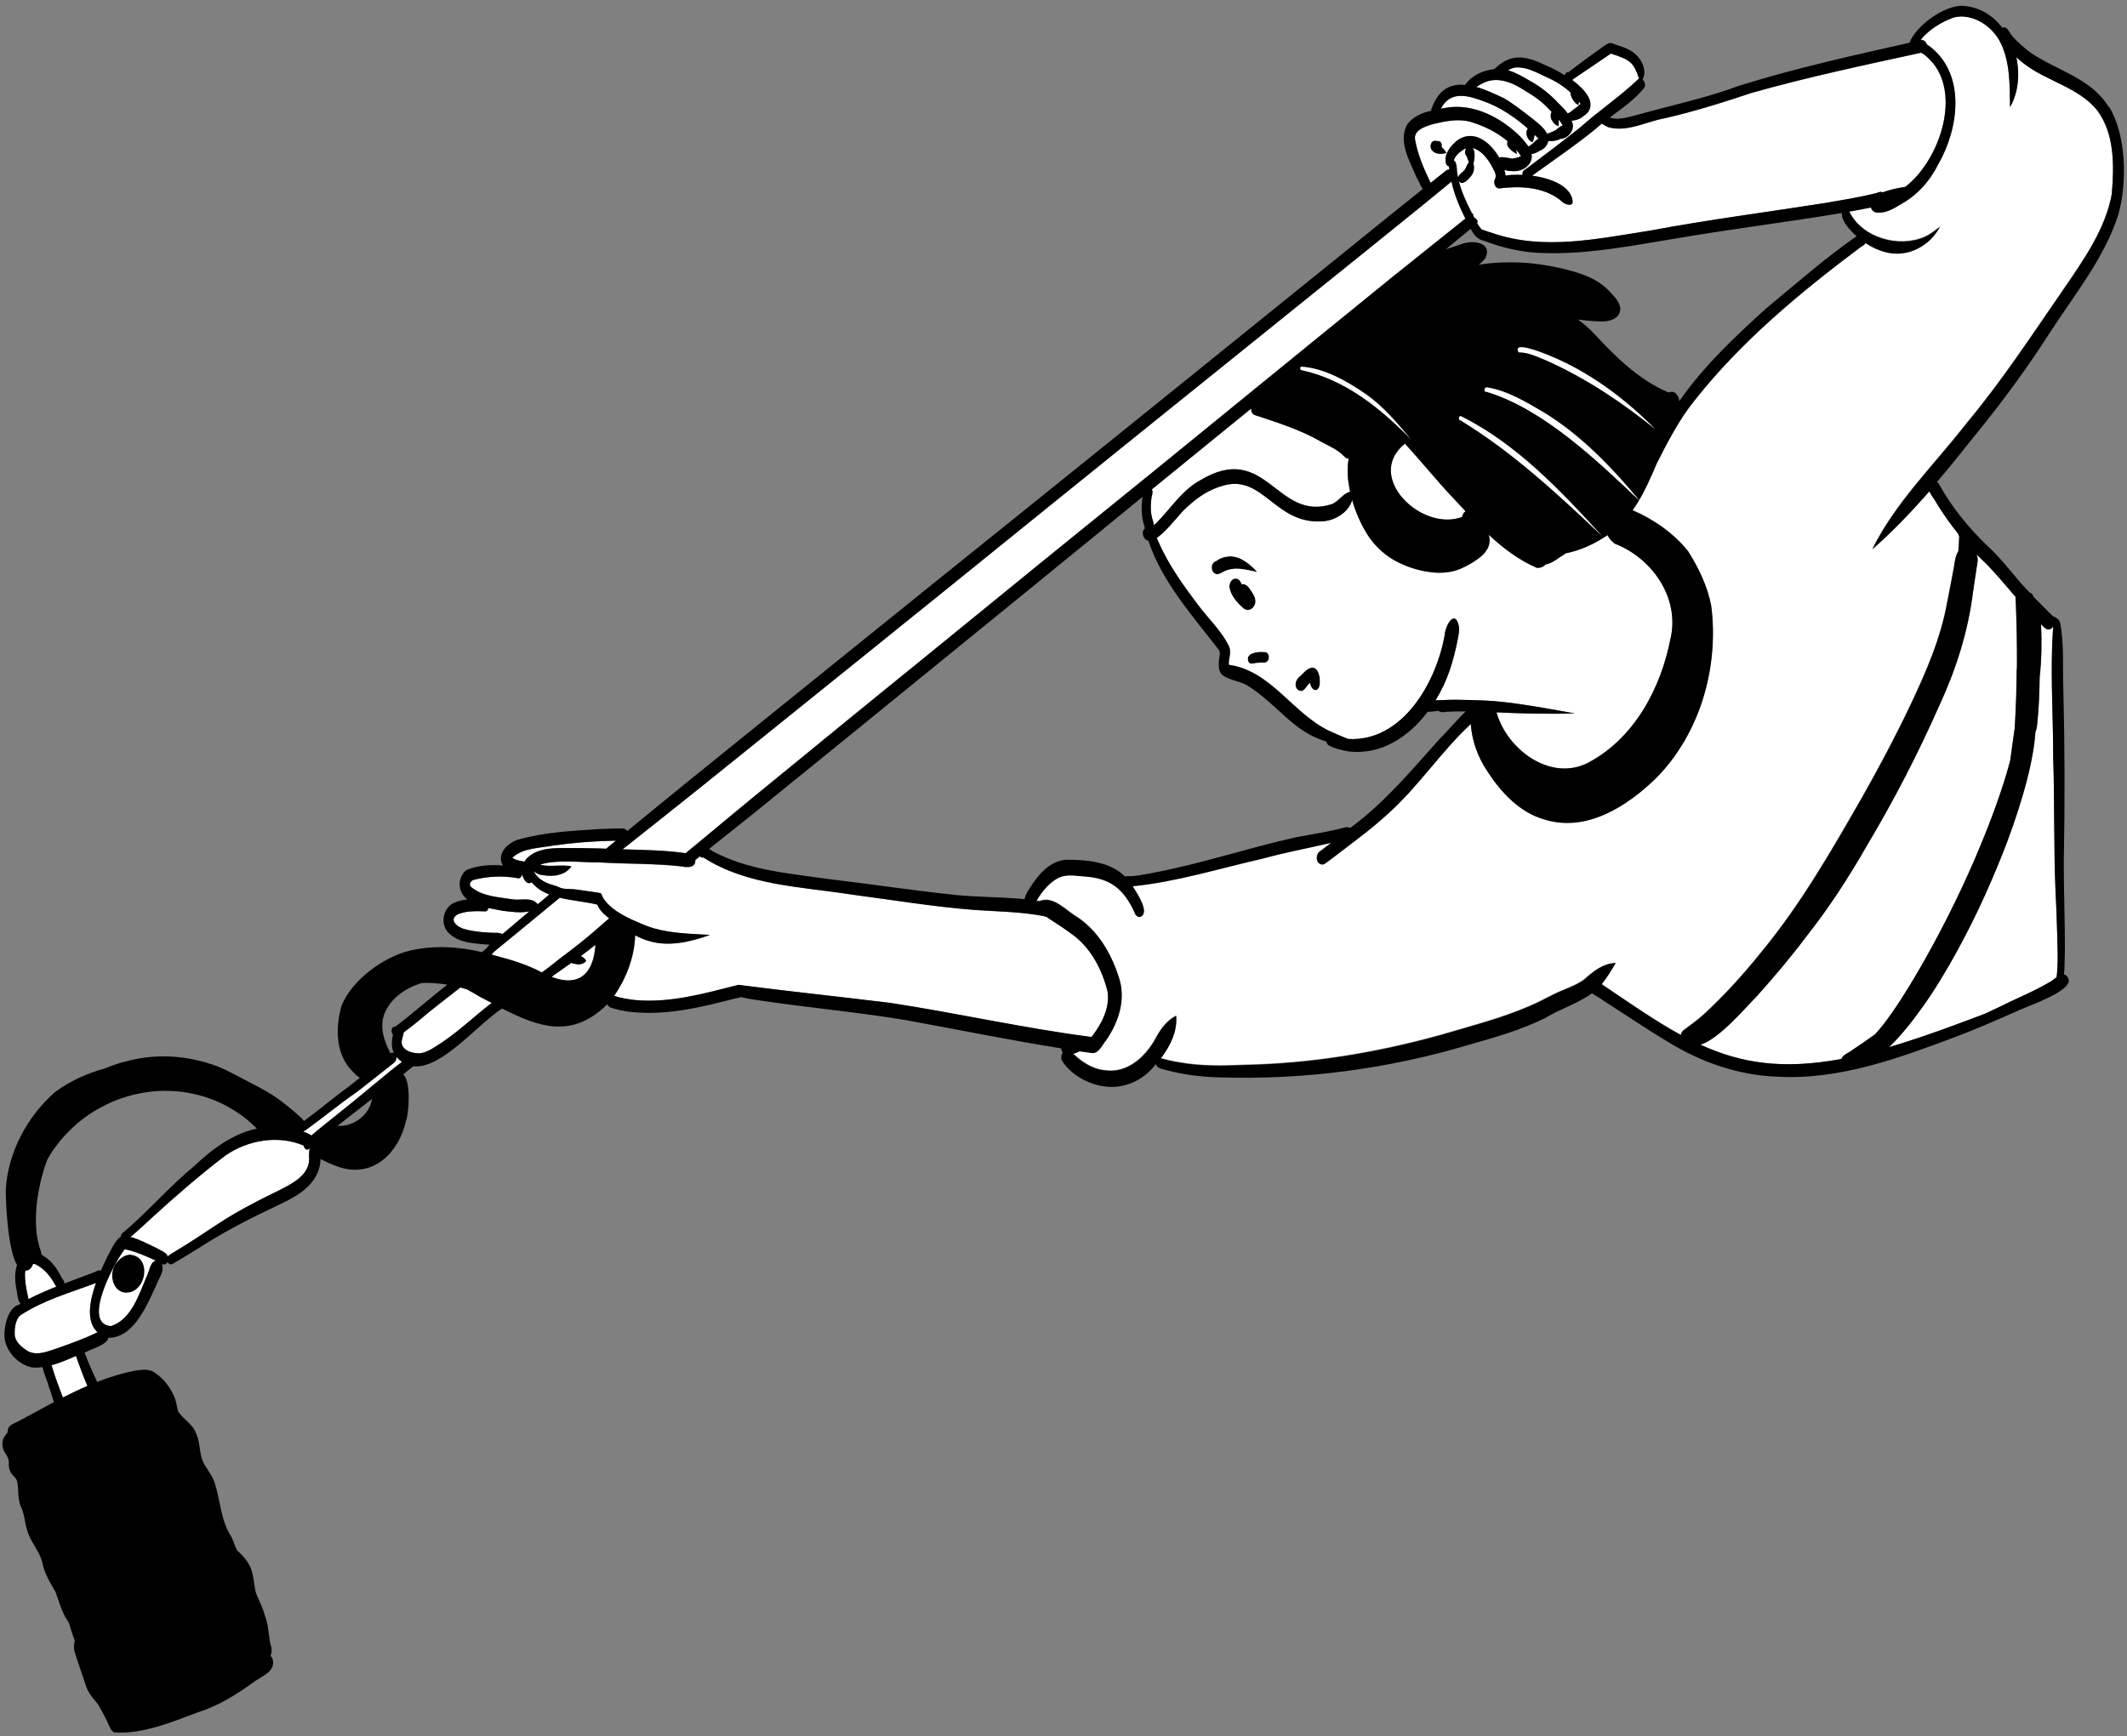 <svg width="278" height="227" viewBox="0 0 278 227" fill="none" xmlns="http://www.w3.org/2000/svg">
<rect x="0" y="0" width="278" height="227" fill="#808080" stroke="none"/>
<path d="M169.802 90.299C169.056 89.931 169.267 88.88 169.845 88.449C170.37 88.018 170.832 87.272 171.573 87.282C172.514 87.345 172.698 89.284 172.361 89.941C171.915 90.666 171.216 89.883 171.232 89.29C170.738 89.605 170.507 90.551 169.802 90.299Z" fill="black"/>
<path d="M163.156 86.494C162.683 85.259 164.664 85.138 165.452 85.254C166.088 85.501 165.935 86.652 165.247 86.625C164.648 86.588 164.143 86.688 163.571 86.767C163.397 86.767 163.229 86.652 163.156 86.489V86.494Z" fill="black"/>
<path d="M164.044 78.254C164.312 79.2 163.371 80.209 162.488 79.526C161.684 78.806 160.796 77.834 160.67 76.719C160.66 75.563 161.889 75.164 162.273 76.373C162.735 76.288 163.119 76.625 163.345 76.993C163.613 77.376 163.928 77.786 164.038 78.254H164.044Z" fill="black"/>
<path d="M158.858 75.022C158.174 74.722 158.216 73.556 158.952 73.346C159.887 72.641 161.191 72.536 162.226 73.088C163.019 73.508 163.755 74.123 164.327 74.785C163.587 74.612 162.846 74.46 162.089 74.37C161.374 74.312 160.644 74.391 159.998 74.712C159.667 74.875 159.252 75.19 158.863 75.022H158.858Z" fill="black"/>
<path d="M16.171 168.978C14.915 168.721 14.453 167.234 14.726 166.099C14.968 165.132 15.914 164.081 16.959 164.028C20.086 164.259 19.061 169.42 16.171 168.984V168.978Z" fill="black"/>
<path d="M75.069 116.275C74.948 116.275 74.822 116.269 74.701 116.264C74.538 116.259 74.381 116.248 74.218 116.238C74.013 116.227 73.803 116.217 73.598 116.185C73.493 116.17 73.388 116.143 73.288 116.107C73.204 116.075 73.13 116.044 73.051 116.007C72.909 115.944 72.762 115.881 72.615 115.823C72.747 115.86 72.883 115.891 73.02 115.917C73.083 115.865 73.146 115.812 73.198 115.76C73.288 115.665 73.409 115.597 73.545 115.597C73.824 115.597 73.997 115.844 74.055 116.101C74.412 116.164 74.754 116.212 75.053 116.264H75.074V116.275H75.069Z" fill="black"/>
<path d="M83.208 120.5C82.683 120.3 82.173 120.053 81.674 119.79C81.322 119.601 80.975 119.401 80.644 119.181C80.229 118.902 79.835 118.592 79.488 118.235C79.126 117.872 78.784 117.447 78.621 116.953C78.605 116.911 78.595 116.868 78.579 116.821C79.052 116.984 79.436 117.289 79.367 117.883C79.819 118.308 80.292 118.703 80.802 119.065C81.028 118.986 81.243 119.028 81.427 119.286C81.495 119.391 81.543 119.491 81.569 119.591C82.094 119.927 82.651 120.232 83.214 120.505L83.208 120.5Z" fill="black"/>
<path d="M194.635 91.591C194.882 91.612 195.135 91.633 195.382 91.654C192.996 91.513 190.6 91.428 188.225 91.528C188.151 91.534 188.083 91.544 188.015 91.555C187.983 91.539 187.957 91.518 187.941 91.502H187.967C188.871 91.334 189.78 91.155 190.689 91.134C190.805 91.155 190.905 91.208 190.978 91.287C191.031 91.334 191.073 91.392 191.104 91.45C191.425 91.45 191.74 91.45 192.061 91.46C192.218 91.46 192.386 91.465 192.544 91.471C192.576 91.371 192.633 91.276 192.707 91.213C192.781 91.145 192.87 91.103 192.975 91.108C193.08 91.108 193.159 91.15 193.232 91.208C193.322 91.287 193.385 91.392 193.411 91.513H193.422C193.774 91.323 194.073 91.234 194.31 91.302C194.462 91.36 194.578 91.465 194.651 91.591H194.635Z" fill="black"/>
<path d="M144.749 129.602C145.101 131.783 143.945 133.921 142.647 135.587C133.841 134.457 125.076 132.45 116.296 131.126C109.717 130.316 103.055 129.617 96.528 128.777C92.141 129.891 87.696 131.168 83.124 130.774C82.163 130.668 81.196 130.527 80.276 130.222C81.858 127.904 82.94 125.119 83.019 122.302C83.639 122.623 84.28 122.896 84.948 123.08C87.549 123.811 90.355 123.122 92.793 122.25C90.302 122.103 87.885 122.066 85.436 121.383C84.096 120.968 82.772 120.363 81.564 119.591C81.537 119.491 81.49 119.391 81.422 119.286C81.233 119.034 81.017 118.992 80.796 119.065C80.287 118.697 79.814 118.303 79.362 117.883C79.472 116.937 78.442 116.727 77.723 116.653C76.829 116.516 75.936 116.401 75.048 116.275C74.743 116.222 74.407 116.17 74.05 116.112C73.997 115.854 73.819 115.607 73.545 115.607C73.409 115.607 73.293 115.676 73.198 115.77C73.135 115.823 73.083 115.875 73.02 115.923C71.654 115.623 70.277 115.108 69.799 113.936C69.799 113.936 69.799 113.915 69.809 113.899C70.046 114.199 70.519 114.404 70.918 114.425C72.258 114.672 73.84 114.493 74.68 113.29C73.346 112.99 71.937 113.426 70.592 113.064C72.615 112.302 77.013 112.843 78.264 112.759C81.953 113.001 85.662 112.875 89.335 113.316C89.419 113.358 89.498 113.379 89.593 113.379C89.635 113.379 89.682 113.379 89.724 113.358C90.554 113.458 90.948 112.964 90.864 112.465L91.479 111.971C91.589 112.092 91.747 112.16 91.952 112.134C97.653 115.802 104.783 115.938 111.294 116.963C116.638 117.667 121.976 118.555 127.357 118.976C130.389 119.186 133.452 119.207 136.447 119.785C136.568 119.848 136.694 119.88 136.799 119.885C136.978 120.043 137.177 120.174 137.382 120.29C138.459 120.973 139.516 121.693 140.53 122.465C142.71 124.226 144.082 126.922 144.749 129.617V129.602Z" fill="white"/>
<path d="M75.91 124.993C76.561 124.52 77.202 124.031 77.822 123.521C77.575 127.384 75.615 129.066 72.095 127.726C72.368 127.51 72.641 127.295 72.915 127.126C73.498 126.711 74.092 126.291 74.68 125.881C74.801 125.965 74.959 126.012 75.116 126.007C75.642 126.165 76.246 126.081 76.609 125.639C76.456 125.329 76.199 125.124 75.904 124.998L75.91 124.993Z" fill="white"/>
<path d="M69.179 119.154C69.116 119.207 69.053 119.26 68.99 119.312C68.023 120.127 67.061 120.941 66.1 121.756C65.963 121.871 65.821 121.992 65.684 122.108C65.39 121.976 65.059 121.929 64.734 121.955C63.425 121.929 62.148 121.824 60.856 121.498C59.91 121.32 58.491 120.274 59.842 119.528C61.008 119.049 62.285 119.118 63.493 119.149C63.688 119.065 63.809 118.902 63.861 118.713C64.523 118.865 65.175 118.971 65.716 119.076C66.851 119.212 68.054 119.38 69.179 119.154Z" fill="white"/>
<path d="M71.796 116.942C71.291 117.362 70.787 117.793 70.277 118.224C70.114 118.009 69.893 117.841 69.641 117.73C68.816 117.436 67.907 117.694 67.051 117.583C65.18 117.289 63.005 117.21 61.518 115.917C61.229 115.571 61.591 115.071 61.98 115.013C63.861 114.541 65.816 114.456 67.728 114.824C68.012 114.851 68.207 114.551 68.259 114.304C68.333 114.719 68.522 115.098 68.853 115.381C69.089 115.523 69.321 115.476 69.484 115.334C70.082 116.091 70.886 116.59 71.796 116.942Z" fill="white"/>
<path d="M80.502 109.905C80.35 110.032 80.192 110.158 80.04 110.289C79.814 110.473 79.588 110.662 79.367 110.846C79.32 110.888 79.267 110.93 79.22 110.972C78.994 110.962 78.768 110.951 78.542 110.941C76.856 110.904 75.169 110.872 73.482 110.888C71.995 110.888 70.382 110.972 69.179 111.955C68.921 112.134 68.706 112.381 68.548 112.659C67.997 112.549 67.413 112.496 66.951 112.149C68.359 110.825 70.524 110.904 72.321 110.547C75.059 110.163 77.702 109.963 80.497 109.911H80.507L80.502 109.905Z" fill="white"/>
<path d="M75.573 116.29C75.468 116.29 75.358 116.28 75.248 116.28C75.064 116.275 74.885 116.269 74.701 116.264C74.538 116.259 74.381 116.248 74.218 116.238C74.013 116.227 73.803 116.217 73.598 116.185C73.493 116.17 73.388 116.143 73.288 116.107C73.204 116.075 73.13 116.044 73.051 116.007C72.883 115.933 72.715 115.86 72.547 115.791C72.389 115.728 72.232 115.67 72.074 115.602C71.979 115.565 71.895 115.523 71.822 115.455C71.769 115.413 71.748 115.345 71.754 115.282C71.764 115.208 71.811 115.15 71.874 115.15C71.953 115.14 72.027 115.15 72.1 115.171C72.237 115.208 72.379 115.255 72.515 115.297C72.668 115.345 72.825 115.387 72.978 115.429C73.125 115.471 73.277 115.513 73.419 115.544C73.572 115.565 73.734 115.56 73.85 115.56C74.218 115.549 74.586 115.544 74.948 115.55C75.158 115.55 75.363 115.555 75.542 115.555H75.584C75.726 115.544 75.873 115.518 76.015 115.502C76.183 115.481 76.351 115.46 76.525 115.439C76.772 115.408 77.013 115.376 77.255 115.35C77.392 115.334 77.533 115.318 77.665 115.292C77.675 115.292 77.686 115.292 77.696 115.292C77.712 115.292 77.723 115.292 77.744 115.292C77.817 115.292 77.885 115.339 77.927 115.397C77.996 115.476 78.027 115.576 78.027 115.681C78.027 115.854 77.917 116.022 77.759 116.022C77.702 116.022 77.649 116.038 77.591 116.043C77.476 116.059 77.36 116.075 77.25 116.091C76.976 116.128 76.709 116.159 76.441 116.201C76.262 116.227 76.078 116.254 75.894 116.269C75.794 116.285 75.705 116.29 75.605 116.29H75.579H75.573Z" fill="white"/>
<path d="M85.741 121.13C85.662 121.12 85.589 121.12 85.51 121.109C85.284 121.083 85.058 121.046 84.837 120.994C84.38 120.899 83.928 120.752 83.492 120.6C82.867 120.379 82.263 120.1 81.679 119.785C81.327 119.591 80.98 119.396 80.649 119.176C80.234 118.897 79.84 118.587 79.493 118.23C79.131 117.867 78.789 117.441 78.626 116.947C78.527 116.648 78.479 116.275 78.626 115.986C78.637 115.965 78.647 115.949 78.663 115.928C78.7 115.886 78.763 115.87 78.81 115.896C78.873 115.928 78.905 116.012 78.894 116.075C78.894 116.112 78.884 116.149 78.879 116.185C78.879 116.206 78.879 116.227 78.879 116.233C78.879 116.254 78.879 116.275 78.879 116.296C78.879 116.327 78.884 116.354 78.894 116.385C78.894 116.396 78.894 116.406 78.894 116.411C78.905 116.448 78.921 116.485 78.936 116.516C78.968 116.58 79.005 116.643 79.036 116.7C79.099 116.79 79.157 116.874 79.225 116.953C79.357 117.11 79.499 117.247 79.651 117.389C79.966 117.657 80.297 117.899 80.639 118.124C81.106 118.424 81.595 118.708 82.105 118.939C82.835 119.26 83.587 119.549 84.296 119.727C84.611 119.806 84.937 119.88 85.258 119.938C85.452 119.974 85.652 120.011 85.851 120.027C85.888 120.027 85.925 120.027 85.956 120.043H85.972C86.414 120.185 86.424 121.025 85.941 121.141C85.909 121.151 85.878 121.157 85.851 121.157C85.809 121.157 85.772 121.151 85.746 121.136H85.736L85.741 121.13Z" fill="white"/>
<path d="M164.322 74.785C163.749 74.123 163.019 73.503 162.22 73.088C161.185 72.536 159.882 72.641 158.947 73.346C158.216 73.55 158.169 74.717 158.852 75.022C159.241 75.19 159.656 74.88 159.987 74.712C160.633 74.391 161.369 74.312 162.078 74.37C162.83 74.46 163.576 74.612 164.312 74.785H164.317H164.322ZM162.493 79.526C163.382 80.209 164.322 79.2 164.049 78.254C163.938 77.797 163.618 77.382 163.355 76.993C163.129 76.62 162.74 76.283 162.283 76.373C161.894 75.159 160.675 75.558 160.686 76.719C160.807 77.833 161.695 78.806 162.499 79.526H162.493ZM165.247 86.625C165.935 86.646 166.082 85.495 165.452 85.254C164.669 85.138 162.683 85.259 163.156 86.494C163.229 86.657 163.397 86.772 163.571 86.772C164.143 86.699 164.648 86.588 165.247 86.63V86.625ZM172.367 89.941C172.703 89.279 172.519 87.345 171.579 87.282C170.827 87.277 170.37 88.013 169.85 88.449C169.272 88.88 169.056 89.936 169.808 90.299C170.517 90.546 170.743 89.6 171.237 89.284C171.226 89.878 171.92 90.666 172.367 89.941ZM211.014 71.06C215.853 72.915 219.505 78.007 218.375 83.346C217.135 89.931 213.641 96.521 207.561 99.726C202.638 102.228 196.984 97.987 195.607 93.152C195.607 93.142 195.607 93.131 195.607 93.126C197.094 93.189 198.576 93.257 200.058 93.278C201.971 93.31 203.952 93.326 205.833 93.268C202.112 92.6 198.408 91.891 194.641 91.597C194.567 91.471 194.446 91.36 194.299 91.308C194.063 91.239 193.763 91.329 193.411 91.518H193.4C193.348 91.313 193.185 91.113 192.964 91.113C192.754 91.113 192.597 91.287 192.539 91.481C192.381 91.481 192.213 91.471 192.055 91.471C191.74 91.46 191.42 91.455 191.104 91.46C191.02 91.302 190.878 91.181 190.689 91.145C189.754 91.166 188.819 91.355 187.894 91.523C187.804 91.539 187.71 91.56 187.621 91.581C188.398 90.325 189.018 88.99 189.481 87.655C189.943 86.284 190.295 84.88 190.563 83.456C190.668 82.873 190.81 82.274 190.647 81.691C190.09 79.631 188.903 81.896 188.855 82.905C187.757 89.248 183.28 97.03 176.213 96.61C175.362 96.268 174.511 95.911 173.686 95.527C168.925 93.215 166.124 87.681 160.612 86.914C160.57 86.126 160.996 85.306 160.649 84.518C159.74 82.6 158.148 81.107 156.866 79.436C154.806 76.73 152.767 73.939 151.401 70.797C151.328 70.65 151.27 70.487 151.207 70.319C152.662 69.336 154.438 66.782 155.321 66.146C156.65 64.922 158.085 63.991 159.861 63.487C165.084 61.968 166.639 68.548 172.771 68.159C174.437 68.101 176.266 67.003 176.733 65.379C176.949 66.12 177.201 66.856 177.511 67.57C177.973 68.637 178.514 69.672 179.224 70.597C180.07 71.695 181.136 72.641 182.345 73.303C183.648 74.018 185.088 74.512 186.549 74.743C187.079 74.828 187.61 74.88 188.135 74.88C189.055 74.88 189.964 74.738 190.831 74.381C191.446 74.123 192.034 73.813 192.597 73.456C193.527 72.857 194.499 72.132 194.672 70.965C194.725 70.623 194.683 70.261 194.572 69.945C194.599 69.961 194.625 69.972 194.651 69.982C196.511 71.701 198.518 73.214 200.841 74.228C201.245 74.286 201.739 74.123 202.002 73.787C202.895 73.656 203.663 72.941 204.43 72.484C204.498 72.436 204.561 72.389 204.629 72.342C206.584 71.958 208.444 71.102 210.105 69.961C210.304 70.397 210.646 70.776 211.014 71.06Z" fill="white"/>
<path d="M188.015 91.56C187.169 91.082 190.258 90.84 190.526 90.803C193.064 90.561 195.849 90.409 198.245 91.313C196.579 91.639 194.898 91.25 193.227 91.218C191.483 91.229 189.728 91.344 188.009 91.57L188.015 91.56Z" fill="white"/>
<path d="M196.79 91.749C193.873 91.549 190.931 91.402 188.009 91.539C187.81 91.413 187.952 91.171 188.167 91.192C191.02 90.845 193.921 90.903 196.79 91.061C197.22 91.071 197.667 91.276 197.977 91.549C197.599 91.691 197.199 91.796 196.79 91.749Z" fill="white"/>
<path d="M176.381 63.918C176.407 64.039 176.434 64.16 176.46 64.281C175.525 64.507 174.978 65.531 174.09 65.899C166.776 68.274 165.552 57.57 156.855 62.793C154.333 64.181 152.867 66.745 150.829 68.674C150.776 68.238 150.561 67.817 150.503 67.381C150.35 66.567 150.398 65.715 150.529 64.874C150.65 64.585 150.666 64.217 150.561 63.965C151.238 63.408 151.921 62.851 152.605 62.299C156.067 59.483 159.53 56.666 162.993 53.844C163.171 53.702 163.35 53.55 163.539 53.402C163.502 53.749 163.644 54.117 163.965 54.248C166.955 55.242 169.986 56.177 172.729 57.775C173.707 58.311 174.773 58.736 175.567 59.546C175.74 59.714 175.914 59.924 176.171 59.95C176.208 59.95 176.245 59.95 176.276 59.95C176.255 60.071 176.234 60.192 176.218 60.313C176.061 61.516 176.15 62.735 176.386 63.923L176.381 63.918Z" fill="white"/>
<path d="M189.05 19.99C188.882 19.712 188.64 19.444 188.404 19.197C188.498 18.887 188.346 18.456 187.983 18.44C187.799 18.472 187.631 18.387 187.442 18.414C186.917 18.535 186.832 19.328 187.185 19.68C187.368 19.869 187.605 20.006 187.862 20.064C188.262 20.148 188.661 20.111 189.05 19.985V19.99ZM198.797 20.395C198.76 20.416 198.723 20.442 198.692 20.458C198.587 20.511 198.487 20.553 198.377 20.584C198.356 20.584 198.335 20.595 198.314 20.6C198.303 20.6 198.293 20.6 198.282 20.61C198.256 20.621 198.224 20.626 198.198 20.631C198.014 20.673 197.83 20.705 197.646 20.742C197.116 20.663 196.574 20.484 196.044 20.563C196.023 20.589 196.002 20.616 195.991 20.642C195.886 20.453 195.776 20.274 195.655 20.101C195.592 20.006 195.529 19.917 195.46 19.822C195.25 19.538 195.019 19.27 194.772 19.029C194.735 18.992 194.698 18.955 194.667 18.924C194.583 18.839 194.494 18.766 194.404 18.692C194.362 18.661 194.325 18.629 194.289 18.598C194.247 18.561 194.199 18.529 194.163 18.498C194.089 18.445 194.015 18.393 193.937 18.34C193.905 18.319 193.868 18.298 193.837 18.277C193.726 18.203 193.606 18.14 193.485 18.088C193.443 18.067 193.406 18.051 193.369 18.035C193.343 18.025 193.317 18.014 193.29 18.004C193.248 17.988 193.206 17.972 193.169 17.957C193.085 17.925 193.001 17.899 192.912 17.872C192.865 17.862 192.817 17.852 192.775 17.841C192.744 17.83 192.707 17.825 192.681 17.82C191.94 17.683 191.173 17.836 190.411 18.414C189.586 19.097 188.74 20.158 189.003 21.299C189.029 21.525 189.213 21.714 189.418 21.756C189.428 21.893 189.439 22.029 189.454 22.166C189.402 22.166 189.349 22.166 189.297 22.166C189.265 22.166 189.229 22.176 189.197 22.192H189.187C189.113 22.224 189.05 22.266 188.992 22.324C188.808 22.481 188.608 22.623 188.419 22.776C188.146 22.986 187.873 23.201 187.605 23.422C187.41 23.574 187.211 23.737 187.016 23.895C186.964 23.805 186.922 23.721 186.88 23.637C186.113 22.035 185.361 20.311 185.025 18.493C184.568 17.016 186.307 16.511 187.384 16.196C188.987 15.823 190.668 15.466 192.281 15.939C193.994 16.464 195.697 17.284 197.084 18.466C196.727 19.165 197.736 19.822 198.272 20.132C198.251 19.943 198.219 19.743 198.177 19.549C198.408 19.817 198.624 20.095 198.823 20.39L198.797 20.395Z" fill="white"/>
<path d="M200.594 17.636C200.757 17.799 200.92 17.957 201.088 18.119C200.946 18.193 200.794 18.298 200.662 18.43C200.641 18.445 200.62 18.466 200.599 18.487C200.547 18.54 200.499 18.593 200.463 18.645C200.258 18.818 200.053 19.002 199.816 19.113H199.806C199.806 19.113 199.774 19.128 199.753 19.134C199.753 19.134 199.753 19.123 199.748 19.123C199.716 19.081 199.69 19.039 199.664 18.997C199.417 18.65 199.133 18.33 198.881 18.025C196.359 15.439 192.628 13.421 188.945 14.089C188.74 14.126 188.535 14.162 188.325 14.199C189.602 11.729 191.966 12.491 194.131 13.306C196.133 14.041 198.04 15.345 199.701 16.8C199.27 17.316 199.648 18.387 200.305 18.566C200.489 18.282 200.489 17.936 200.594 17.62V17.631V17.636Z" fill="white"/>
<path d="M204.241 16.385C204.167 16.422 204.088 16.469 203.994 16.517C203.973 16.532 203.946 16.548 203.92 16.559C203.899 16.569 203.873 16.585 203.846 16.601C203.741 16.664 203.642 16.738 203.547 16.816C203.521 16.837 203.494 16.858 203.473 16.879C203.431 16.921 203.384 16.958 203.353 17C202.985 17.195 202.596 17.358 202.202 17.489C202.17 17.431 202.139 17.373 202.107 17.321C202.076 17.263 202.039 17.21 202.002 17.158C201.965 17.105 201.929 17.053 201.892 17C201.85 16.948 201.808 16.895 201.766 16.853C201.682 16.748 201.592 16.659 201.498 16.559C201.419 16.475 201.335 16.396 201.246 16.317C200.851 15.954 200.415 15.629 200.011 15.303C198.886 14.451 197.783 13.563 196.564 12.849C195.408 12.307 194.162 11.719 192.943 11.367C193.175 11.204 193.427 11.057 193.679 10.936C195.607 9.864 197.699 10.778 199.375 11.903C200.31 12.454 201.219 13.059 201.992 13.821C202.249 14.094 202.522 14.357 202.79 14.63C202.575 14.914 202.643 15.524 202.88 15.812C203.064 16.123 203.342 16.417 203.694 16.491C203.705 16.244 203.726 15.933 203.72 15.634C203.91 15.87 204.083 16.123 204.235 16.396H204.23L204.241 16.385Z" fill="white"/>
<path d="M206.374 13.28C206.453 13.379 206.526 13.474 206.6 13.574C206.327 13.842 206.022 14.078 205.701 14.304C205.454 14.499 205.218 14.725 204.913 14.83C204.829 14.709 204.734 14.593 204.635 14.478C204.587 14.42 204.54 14.362 204.493 14.31C204.293 14.089 204.083 13.873 203.878 13.668L203.799 13.59C203.799 13.59 203.747 13.537 203.72 13.511C202.633 12.344 201.408 11.351 200.005 10.584C199.081 10.048 198.135 9.48 197.11 9.186C197.457 8.981 197.83 8.818 198.256 8.813C199.695 8.76 200.983 9.559 202.26 10.132C203.347 10.62 204.382 11.272 205.276 12.081C205.27 12.701 205.817 13.506 206.311 13.726C206.332 13.611 206.358 13.458 206.384 13.274H206.374V13.28Z" fill="white"/>
<path d="M252.698 8.319C256.307 12.88 253.27 21.23 248.998 24.441C247.995 24.567 247.017 24.82 246.061 25.146C245.935 25.088 245.793 25.072 245.635 25.119C245.494 25.161 245.346 25.214 245.205 25.256C243.003 25.813 240.759 26.16 238.526 26.549C230.865 27.752 223.172 28.74 215.548 30.175C208.833 31.215 201.797 32.766 195.171 30.506C194.662 30.332 194.136 30.191 193.637 29.991C193.416 29.733 193.232 29.455 193.064 29.166C193.106 29.087 193.138 29.003 193.159 28.919C193.127 28.887 193.101 28.856 193.08 28.824C193.038 28.766 193.001 28.703 192.975 28.645C192.807 28.572 192.665 28.441 192.591 28.246C192.544 28.131 192.523 28.015 192.518 27.894C192.481 27.894 192.444 27.894 192.413 27.91C192.392 27.868 192.371 27.826 192.35 27.784C191.672 26.459 191.031 25.104 190.673 23.637C191.13 24.447 192.166 23.264 192.449 22.776C192.665 22.387 192.749 21.835 192.586 21.409C192.77 20.721 192.859 19.733 192.47 19.365C193.537 19.57 194.404 20.689 194.93 21.609C195.166 22.134 195.686 22.733 195.45 23.343C195.166 23.785 195.355 24.604 195.954 24.636C198.629 24.299 201.671 24.41 203.899 26.128C204.209 26.438 204.582 26.717 205.023 26.759H204.992C205.417 26.832 205.596 26.643 205.549 26.223C205.255 24.284 202.696 23.312 200.268 22.975C200.62 22.739 200.956 22.439 201.329 22.213C203.768 20.432 206.279 18.755 208.602 16.821C208.849 16.601 209.106 16.385 209.369 16.175C209.637 16.349 209.91 16.522 210.21 16.637C212.669 17.337 215.149 15.907 217.555 15.481C221.407 14.588 225.148 13.432 228.931 12.16C236.214 10.095 243.634 8.534 251.032 6.916C251.053 6.916 251.074 6.905 251.095 6.905C251.741 7.205 252.246 7.819 252.713 8.334L252.698 8.319Z" fill="white"/>
<path d="M191.709 20.437C191.787 20.684 191.872 20.936 191.977 21.178C191.814 21.414 191.693 21.698 191.567 21.956C191.388 22.481 190.626 22.718 190.574 23.243C190.553 23.149 190.537 23.059 190.521 22.965C190.358 22.523 190.516 21.183 190.011 20.994C190.185 20.321 190.826 19.817 191.393 19.486C191.488 19.449 191.577 19.418 191.667 19.391C191.409 19.675 191.409 20.174 191.714 20.437H191.709Z" fill="white"/>
<path d="M274.104 14.425C276.369 17.463 276.332 21.577 276.022 25.209C275.182 29.944 272.265 34.011 269.607 37.9C265.524 43.807 261.599 49.818 256.99 55.326C252.803 60.723 247.769 65.568 244.695 71.764C247.348 69.436 249.802 66.866 252.146 64.186C252.445 64.801 252.96 65.442 253.165 65.852C254.011 67.213 254.936 68.511 255.934 69.751C255.945 69.862 255.982 69.961 256.055 70.056C256.034 70.707 255.997 71.354 255.945 72.011C255.593 72.557 255.456 73.351 255.388 73.96C255.099 75.532 254.805 77.103 254.489 78.664C253.649 83.404 251.72 87.818 249.676 92.138C247.758 96.184 245.656 100.141 243.455 104.036C239.425 111.077 235.373 118.146 230.203 124.415C227.875 127.321 225.369 130.085 222.631 132.608C221.911 133.254 220.85 134.037 220.02 134.657C219.836 134.804 219.715 135.03 219.668 135.261C216.447 133.501 213.157 131.22 209.322 128.619C210.02 127.757 210.598 126.78 211.161 125.85C209.448 125.928 208.229 126.948 207.01 128.036C205.859 128.871 204.403 129.281 203.127 129.912C202.007 130.464 200.925 131.068 199.769 131.541C196.054 133.133 192.129 134.121 188.262 135.267C179.875 137.595 171.242 139.019 162.53 139.177C159.693 139.308 156.85 139.339 154.039 138.83C153.256 138.704 152.473 138.52 151.706 138.315C152.93 136.686 153.892 134.799 153.708 132.744C152.436 133.391 151.601 134.584 150.965 135.824C149.636 138.162 147.334 140.285 144.465 139.886C142.805 139.755 141.428 138.824 140.246 137.71C140.535 137.637 140.813 137.521 141.087 137.379C141.57 137.453 142.048 137.516 142.526 137.584C143.556 137.815 143.977 136.623 144.528 135.971C146.225 133.538 147.219 130.421 146.147 127.526C145.169 124.509 143.441 121.614 140.766 119.838C139.284 118.981 137.655 117.01 135.843 117.767C135.711 117.746 135.575 117.725 135.448 117.704C136.221 116.39 137.309 115.045 138.764 114.525C139.757 114.278 140.692 114.456 141.707 114.525C145.112 114.751 146.835 116.154 148.264 119.223C148.343 119.596 148.69 119.938 149.068 119.78C150.208 119.286 148.805 117.021 148.007 115.807C153.76 115.234 159.346 113.474 164.974 112.202C167.953 111.387 170.99 110.82 173.996 110.121C173.491 110.515 172.987 110.904 172.477 111.277C171.973 111.582 171.91 112.68 172.566 112.917C172.74 112.98 172.945 112.99 173.102 112.88C173.749 112.438 174.358 111.945 174.983 111.477C177.159 109.806 179.387 108.182 181.404 106.311C185.361 102.795 188.34 98.171 192.213 94.597C192.355 96.752 193.117 98.854 194.288 100.651C196.08 103.457 198.571 106.185 201.886 107.094C207.335 108.76 212.616 105.37 216.405 101.697C222.174 95.895 224.681 87.203 223.64 79.137C223.167 76.646 222.011 74.213 220.635 72.037C218.759 69.672 216.121 67.849 213.362 66.656C214.382 65.237 215.17 63.639 215.874 62.031C216.1 61.558 216.3 61.07 216.489 60.586C217.976 57.675 219.458 54.732 221.544 52.194C227.634 44.49 235.3 38.147 243.119 32.282C243.271 32.172 243.444 32.088 243.591 31.972C243.686 31.904 243.749 31.82 243.796 31.715C244.711 32.314 245.725 32.76 246.781 32.992C249.513 33.538 252.256 32.035 253.533 29.591C252.955 30.054 252.288 30.579 251.573 30.905C248.189 32.408 243.381 31.063 241.705 27.642C241.705 27.631 241.705 27.621 241.695 27.605C241.71 27.605 241.726 27.605 241.742 27.595C242.672 27.426 243.597 27.274 244.522 27.069C244.616 27.41 244.884 27.71 245.283 27.721C246.434 27.863 247.49 27.211 248.436 26.638C250.564 25.456 252.209 23.627 253.297 21.446C255.982 16.811 256.975 9.785 252.293 6.085C252.162 5.985 251.993 5.865 251.81 5.749C251.725 5.413 251.431 5.139 250.99 5.171C252.099 3.789 253.738 2.79 255.372 2.212C257.689 1.671 260.075 3.163 261.247 5.139C262.739 7.788 262.65 10.988 262.697 13.952C263.79 12.05 264.005 9.654 263.511 7.42C263.905 7.777 264.268 8.072 264.494 8.25C267.494 10.578 271.609 11.33 274.083 14.357V14.388L274.104 14.425Z" fill="white"/>
<path d="M263.438 78.038C263.7 83.746 263.685 89.484 263.343 95.196C263.143 96.589 262.949 97.976 262.76 99.369C262.613 99.952 262.445 100.541 262.276 101.124C261.21 104.724 259.765 108.46 258.199 112.128C258.157 112.234 258.11 112.328 258.068 112.433C255.892 117.452 253.423 122.339 250.675 127.063C249.303 129.391 247.858 131.746 246.177 133.932C245.825 134.379 245.457 134.815 245.073 135.23C244.133 135.903 243.187 136.565 242.22 137.201C241.747 137.6 240.828 137.884 240.696 138.441C232.962 139.881 227.528 138.982 222.274 136.58C224.801 135.761 228.191 131.683 229.714 130.148C231.916 127.673 234.06 125.156 236.046 122.507C239.004 118.76 241.621 114.74 244.001 110.578C247.517 104.687 250.675 98.581 253.459 92.301C255.645 87.582 257.248 82.6 257.889 77.413C258.089 76.115 258.262 74.806 258.477 73.508C258.541 73.23 258.493 72.836 258.357 72.468C258.793 72.915 259.239 73.346 259.697 73.771C260.968 75.096 262.145 76.504 263.343 77.897C263.38 77.939 263.422 77.986 263.453 78.033H263.443L263.438 78.038Z" fill="white"/>
<path d="M268.876 122.229C268.913 123.69 268.992 125.156 268.902 126.611C268.876 126.943 268.871 127.368 268.792 127.768C268.382 128.051 267.967 128.409 267.647 128.535C266.118 129.428 264.489 130.138 262.886 130.879C261.735 131.446 260.595 131.998 259.434 132.529C255.293 134.111 251.153 135.65 246.912 136.901L247.133 136.686C247.632 136.202 248.1 135.687 248.557 135.162C249.55 134.021 250.459 132.813 251.337 131.583C252.95 129.323 254.374 126.927 255.714 124.504C257.064 122.05 258.315 119.538 259.471 116.984C260.543 114.614 261.551 112.218 262.455 109.769C263.417 107.162 264.284 104.529 264.972 101.834C265.314 100.504 265.592 99.164 265.808 97.803C265.918 97.12 265.986 96.442 266.039 95.753C266.212 95.302 266.28 94.787 266.307 94.319C266.501 92.39 266.569 90.456 266.596 88.512C266.853 86.247 266.874 83.961 266.78 81.685C266.78 81.654 266.769 81.628 266.769 81.591C266.911 81.738 267.063 81.885 267.211 82.027C267.683 82.469 268.125 82.279 268.361 81.89C267.936 87.603 268.367 93.32 268.361 99.038C268.556 104.997 268.414 110.962 268.687 116.921C268.787 118.671 268.834 120.458 268.892 122.213H268.881L268.876 122.229Z" fill="white"/>
<path d="M191.551 66.84C191.335 66.976 191.162 67.218 191.094 67.586C185.776 69.578 178.278 62.284 183.627 58.006C185.708 60.25 187.626 62.662 189.733 64.89C190.337 65.537 190.941 66.193 191.556 66.845L191.551 66.84Z" fill="white"/>
<path d="M189.701 23.742C190.074 25.419 190.742 27.027 191.514 28.572C188.283 31.184 185.02 33.743 181.793 36.355C178.42 39.087 175.052 41.831 171.684 44.574C168.284 47.338 164.89 50.113 161.49 52.877C158.038 55.683 154.596 58.495 151.149 61.306C147.728 64.091 144.292 66.866 140.866 69.641C137.366 72.473 133.877 75.322 130.383 78.165C126.936 80.976 123.489 83.782 120.037 86.594C116.553 89.431 113.059 92.248 109.586 95.097C106.123 97.945 102.645 100.777 99.171 103.615C97.459 105.018 95.746 106.432 94.043 107.851C93.239 108.518 92.435 109.196 91.626 109.863C91.19 110.226 90.754 110.583 90.318 110.941C90.081 111.135 89.845 111.345 89.603 111.54C86.871 111.14 84.107 111.109 81.348 111.035C84.884 108.229 88.436 105.428 91.957 102.596C95.64 99.632 99.324 96.663 103.007 93.699C106.685 90.74 110.353 87.776 114.031 84.817C117.678 81.88 121.319 78.937 124.955 76.005C128.66 73.02 132.354 70.03 136.048 67.034C139.741 64.049 143.435 61.07 147.129 58.085C150.813 55.121 154.486 52.141 158.174 49.188C161.774 46.292 165.368 43.397 168.962 40.496C172.467 37.669 175.982 34.846 179.492 32.019C181.268 30.59 183.039 29.155 184.809 27.721C185.708 26.99 186.606 26.26 187.51 25.524C187.931 25.182 188.346 24.841 188.766 24.494C188.971 24.321 189.181 24.147 189.391 23.974C189.491 23.895 189.58 23.811 189.68 23.737H189.696L189.701 23.742Z" fill="white"/>
<path d="M79.614 120.058C79.472 120.2 79.336 120.321 79.215 120.395C77.649 121.808 76.031 123.169 74.339 124.436C73.135 125.313 72.011 126.286 70.813 127.137C68.948 126.154 66.946 125.518 64.907 124.993C64.686 124.919 64.465 124.851 64.24 124.793C64.287 124.746 64.334 124.693 64.376 124.646C64.439 124.572 64.502 124.504 64.57 124.431C64.723 124.304 64.88 124.173 65.038 124.047C65.469 123.69 65.905 123.343 66.341 122.985C67.256 122.234 68.175 121.483 69.089 120.726C69.993 119.985 70.897 119.239 71.801 118.492C72.2 118.161 72.605 117.835 73.004 117.504C73.057 117.462 73.104 117.415 73.156 117.368C74.801 117.767 76.598 117.904 78.069 118.272C78.353 119.023 78.978 119.575 79.609 120.064L79.614 120.058Z" fill="white"/>
<path d="M62.8 130.353C63.294 130.605 63.777 130.863 64.261 131.115C62.064 132.802 60.031 134.773 57.729 136.302C56.852 136.864 55.969 137.547 54.913 137.7C54.056 137.71 52.916 137.49 52.559 136.607C52.37 136.05 52.732 135.503 52.764 134.967C53.42 134.494 54.051 133.984 54.682 133.475C56.458 131.945 58.344 130.548 60.172 129.092C60.472 129.171 60.766 129.26 61.066 129.349C61.649 129.67 62.222 130.017 62.8 130.343V130.353Z" fill="white"/>
<path d="M40.468 150.139C40.468 150.139 40.489 150.149 40.5 150.16C40.347 150.575 40.395 151.295 40.416 151.6C40.337 153.754 38.03 154.821 36.364 155.678C34.415 156.624 32.481 157.611 30.605 158.699C28.346 160.013 26.244 161.558 24.016 162.919C23.365 163.34 22.676 163.718 22.035 164.149C22.004 164.186 21.977 164.228 21.951 164.27C21.699 163.665 20.911 163.46 20.385 163.129C19.298 162.62 18.221 162.015 17.054 161.716C17.164 161.626 17.264 161.532 17.354 161.469C18.194 160.743 19.019 159.992 19.823 159.23C22.887 156.429 26.128 153.612 29.449 151.085C32.408 149.035 36.37 148.357 39.711 149.771C39.722 149.95 39.806 150.123 39.979 150.238C40.184 150.354 40.337 150.27 40.478 150.139H40.468Z" fill="white"/>
<path d="M12.393 167.78C12.441 167.764 12.488 167.749 12.53 167.733C11.684 170.108 11.211 172.773 12.735 174.165C11.137 174.953 9.404 175.579 7.712 176.178C6.456 176.572 5.053 177.276 3.75 176.703C2.977 176.257 2.142 175.6 1.926 174.685C1.858 173.855 1.953 172.699 2.536 172.032C2.578 172 2.62 171.968 2.662 171.942C5.615 169.998 9.104 169.015 12.388 167.775L12.393 167.78Z" fill="white"/>
<path d="M10.066 177.665C10.481 178.853 10.917 180.03 11.426 181.181C10.339 181.648 9.267 182.163 8.216 182.705C7.701 181.354 7.154 179.888 6.734 178.485C7.827 178.191 8.888 177.723 9.939 177.276C9.976 177.408 10.024 177.539 10.06 177.665H10.066Z" fill="white"/>
<path d="M7.254 168.043C7.291 168.106 7.328 168.164 7.365 168.206C6.062 168.726 4.753 169.288 3.713 169.845C3.713 169.63 3.645 169.404 3.592 169.183C3.413 168.321 3.261 167.439 3.266 166.556C3.266 166.403 3.293 166.246 3.345 166.098C3.366 166.098 3.387 166.098 3.408 166.098C3.739 166.098 4.002 165.873 4.17 165.584C4.223 165.494 4.254 165.405 4.28 165.315C4.312 165.289 4.338 165.263 4.364 165.231C4.47 165.231 4.58 165.252 4.685 165.3C5.851 165.883 6.64 166.903 7.254 168.032V168.043Z" fill="white"/>
<path d="M16.177 168.978C19.061 169.42 20.086 164.254 16.965 164.023C15.919 164.075 14.973 165.132 14.732 166.093C14.458 167.228 14.921 168.721 16.177 168.978ZM20.354 164.806C19.561 165.095 19.555 166.188 19.193 166.845C18.168 169.204 17.212 172.51 14.5 173.382C10.607 173.098 15 164.942 16.308 163.329C17.674 163.613 19.009 164.201 20.349 164.811H20.354V164.806Z" fill="white"/>
<path d="M51.802 138.152C52.012 138.409 52.264 138.635 52.548 138.824C51.361 139.697 50.247 140.679 49.096 141.604C46.921 143.428 44.714 145.209 42.486 146.975C41.887 147.459 41.288 147.947 40.705 148.452C40.384 148.236 40.016 148.073 39.627 147.947C39.722 147.884 39.811 147.821 39.906 147.784C42.118 146.208 44.199 144.453 46.437 142.913C47.499 142.125 48.523 141.279 49.564 140.469C50.21 139.965 50.856 139.46 51.497 138.945C51.734 138.756 51.849 138.457 51.807 138.157L51.802 138.152Z" fill="white"/>
<path d="M214.235 10.274C214.203 10.284 214.166 10.3 214.13 10.316C211.765 12.591 209.001 14.43 206.553 16.622C204.188 18.508 201.787 20.316 199.375 22.124C199.075 22.229 198.96 22.555 199.002 22.844C198.151 22.802 197.373 22.828 196.79 22.928C196.758 22.692 196.706 22.439 196.632 22.187C196.632 22.187 196.643 22.187 196.648 22.176C196.842 22.25 197.058 22.287 197.252 22.313C197.373 22.324 197.504 22.334 197.63 22.334C198.666 22.497 199.906 21.861 200.168 20.81C200.221 20.574 200.216 20.342 200.168 20.116C200.526 20.053 200.936 19.906 201.24 19.675C201.792 19.496 202.26 18.976 202.37 18.398C202.428 18.409 202.486 18.414 202.538 18.419C202.832 18.477 203.489 18.372 203.983 18.146C204.908 18.125 205.833 16.99 205.496 16.059C205.47 15.949 205.433 15.849 205.397 15.744C205.922 15.744 206.511 15.55 206.905 15.192C207.173 15.05 207.414 14.819 207.582 14.593C208.486 13.269 207.104 11.671 205.465 10.447C205.538 10.405 205.607 10.363 205.665 10.305C207.288 9.202 208.907 8.098 210.53 7.005C213.01 7.814 213.468 8.061 214.219 10.274H214.235Z" fill="white"/>
<path d="M7.359 168.211C7.323 168.159 7.286 168.106 7.244 168.043C6.629 166.918 5.841 165.894 4.674 165.31C4.564 165.263 4.454 165.242 4.354 165.242C4.333 165.273 4.301 165.3 4.27 165.326C4.244 165.421 4.207 165.505 4.16 165.594C3.997 165.883 3.729 166.109 3.398 166.109C3.377 166.109 3.356 166.109 3.335 166.109C3.282 166.256 3.256 166.419 3.256 166.566C3.25 167.454 3.398 168.332 3.582 169.194C3.634 169.409 3.697 169.63 3.702 169.856C4.748 169.299 6.056 168.737 7.354 168.216L7.359 168.211ZM11.427 181.181C10.922 180.03 10.481 178.847 10.066 177.665C10.024 177.539 9.982 177.413 9.945 177.276C8.894 177.718 7.832 178.191 6.739 178.49C7.155 179.893 7.696 181.354 8.221 182.71C9.272 182.169 10.344 181.654 11.432 181.191L11.427 181.181ZM12.535 167.738C12.488 167.754 12.441 167.77 12.399 167.785C9.114 169.02 5.631 170.003 2.678 171.953C2.63 171.974 2.588 172.005 2.552 172.042C1.968 172.709 1.874 173.866 1.942 174.696C2.152 175.61 2.988 176.267 3.765 176.714C5.069 177.287 6.466 176.582 7.727 176.188C9.419 175.589 11.153 174.964 12.751 174.176C11.232 172.783 11.7 170.124 12.546 167.743L12.535 167.738ZM19.193 166.834C19.55 166.177 19.566 165.084 20.354 164.795C19.009 164.186 17.679 163.592 16.308 163.313C14.994 164.927 10.607 173.088 14.5 173.366C17.217 172.499 18.163 169.194 19.193 166.834ZM33.58 147.548C33.038 147.012 32.465 146.502 31.856 146.029C31.11 145.472 30.322 144.973 29.502 144.531C28.651 144.09 27.758 143.722 26.854 143.423C25.845 143.113 24.815 142.881 23.769 142.74C22.734 142.619 21.694 142.582 20.653 142.634C19.576 142.703 18.51 142.876 17.501 143.113C17.485 143.113 17.469 143.123 17.448 143.123C16.455 143.37 15.488 143.696 14.548 144.101C13.654 144.505 12.798 144.962 11.968 145.483C11.258 145.945 10.586 146.455 9.945 147.007C9.235 147.648 8.573 148.315 7.953 149.035C7.528 149.555 7.123 150.091 6.745 150.648C6.561 150.943 6.382 151.237 6.209 151.542C6.198 151.563 6.188 151.589 6.177 151.615C5.846 152.493 5.578 153.392 5.352 154.296C5.132 155.241 4.953 156.187 4.853 156.976C4.753 157.801 4.695 158.631 4.69 159.467C4.69 160.013 4.716 160.554 4.769 161.096C4.832 161.548 4.9 162.005 5.005 162.446C5.095 162.814 5.205 163.171 5.316 163.534C5.368 163.697 5.41 163.865 5.436 164.023C5.562 164.102 5.683 164.186 5.799 164.28C6.876 164.963 7.564 166.025 8.111 167.144C8.316 167.333 8.405 167.575 8.41 167.796C10.507 166.992 12.377 166.346 12.787 166.114C12.924 166.056 13.061 166.077 13.171 166.146C13.486 165.426 13.796 164.774 14.049 164.259C14.437 163.623 15.026 162.105 15.803 161.679C15.803 161.421 15.945 161.18 16.192 161.069C19.392 158.337 22.151 155.11 25.404 152.43C27.7 150.244 30.479 148.184 33.585 147.543H33.569L33.58 147.548ZM40.5 150.16C40.5 150.16 40.479 150.144 40.468 150.139C40.331 150.275 40.174 150.354 39.969 150.239C39.79 150.112 39.712 149.95 39.701 149.771C36.359 148.352 32.397 149.035 29.439 151.085C26.129 153.612 22.881 156.429 19.818 159.23C19.003 159.992 18.189 160.743 17.348 161.469C17.259 161.532 17.159 161.626 17.049 161.716C18.21 162.021 19.298 162.625 20.38 163.129C20.9 163.46 21.699 163.665 21.946 164.27C21.972 164.228 21.999 164.186 22.03 164.149C22.671 163.718 23.36 163.345 24.011 162.919C26.239 161.563 28.346 160.013 30.6 158.699C32.476 157.606 34.41 156.624 36.359 155.678C38.025 154.821 40.337 153.754 40.41 151.6C40.389 151.3 40.337 150.58 40.494 150.16H40.5ZM48.508 144.158C48.56 143.995 48.602 143.827 48.634 143.659C47.131 144.836 45.623 146.008 44.115 147.185C44.362 147.201 44.609 147.206 44.85 147.175C46.479 146.975 48.066 145.777 48.502 144.153L48.508 144.158ZM52.548 138.824C52.264 138.64 52.012 138.409 51.802 138.152C51.849 138.451 51.728 138.751 51.492 138.94C50.856 139.46 50.21 139.96 49.564 140.464C48.523 141.279 47.499 142.119 46.437 142.908C44.199 144.453 42.118 146.203 39.906 147.779C39.811 147.826 39.727 147.879 39.627 147.942C40.016 148.068 40.384 148.231 40.705 148.447C41.288 147.942 41.887 147.453 42.486 146.97C44.714 145.209 46.915 143.423 49.096 141.599C50.247 140.674 51.361 139.697 52.548 138.819V138.824ZM58.444 128.729C57.356 128.551 56.253 128.472 55.16 128.509C52.806 129.197 50.678 130.795 50.073 133.065C49.963 133.611 49.947 134.158 49.989 134.704C50.089 135.419 50.315 136.176 50.667 136.959C50.783 137.195 50.93 137.427 50.998 137.684C51.161 137.6 51.334 137.584 51.487 137.658C51.319 137.321 51.219 136.948 51.219 136.544C51.219 136.15 51.245 135.698 51.361 135.282C51.051 134.904 51.114 134.174 51.692 134.2C54.004 132.455 56.163 130.516 58.454 128.74V128.729H58.444ZM64.255 131.115C63.772 130.863 63.288 130.605 62.794 130.353C62.222 130.027 61.649 129.68 61.06 129.36C60.761 129.265 60.467 129.176 60.167 129.102C58.339 130.553 56.452 131.956 54.676 133.485C54.051 133.995 53.42 134.499 52.758 134.978C52.716 135.514 52.359 136.06 52.553 136.617C52.911 137.505 54.051 137.721 54.907 137.71C55.964 137.558 56.846 136.869 57.724 136.312C60.025 134.778 62.054 132.813 64.255 131.126V131.115ZM68.99 119.312C69.053 119.26 69.116 119.207 69.179 119.155C68.049 119.386 66.846 119.212 65.716 119.076C65.17 118.971 64.518 118.86 63.861 118.713C63.809 118.902 63.688 119.07 63.493 119.149C62.285 119.118 61.008 119.049 59.842 119.528C58.491 120.284 59.91 121.325 60.856 121.504C62.148 121.835 63.425 121.929 64.734 121.961C65.054 121.934 65.39 121.982 65.684 122.113C65.821 121.992 65.963 121.877 66.1 121.756C67.061 120.936 68.023 120.121 68.99 119.312ZM70.277 118.224C70.787 117.793 71.296 117.362 71.796 116.942C70.886 116.59 70.082 116.086 69.484 115.334C69.321 115.476 69.089 115.518 68.853 115.381C68.527 115.098 68.333 114.709 68.259 114.304C68.207 114.551 68.012 114.851 67.728 114.824C65.816 114.462 63.861 114.546 61.98 115.013C61.591 115.071 61.229 115.57 61.518 115.917C63.01 117.21 65.18 117.289 67.051 117.583C67.907 117.704 68.816 117.441 69.641 117.73C69.893 117.841 70.114 118.004 70.277 118.224ZM77.822 123.516C77.197 124.026 76.561 124.515 75.91 124.988C76.204 125.114 76.462 125.319 76.614 125.629C76.251 126.07 75.642 126.154 75.122 125.997C74.959 125.997 74.806 125.955 74.686 125.87C74.102 126.286 73.508 126.701 72.92 127.116C72.641 127.279 72.368 127.5 72.1 127.715C75.621 129.06 77.581 127.373 77.828 123.511L77.822 123.516ZM79.215 120.395C79.341 120.321 79.472 120.206 79.614 120.058C78.984 119.559 78.364 119.018 78.075 118.266C76.603 117.898 74.806 117.767 73.162 117.362C73.109 117.405 73.057 117.452 73.009 117.494C72.61 117.825 72.205 118.151 71.806 118.482C70.902 119.223 69.999 119.969 69.095 120.715C68.18 121.467 67.261 122.223 66.347 122.975C65.91 123.332 65.474 123.679 65.043 124.036C64.891 124.168 64.734 124.294 64.581 124.42C64.518 124.499 64.45 124.567 64.387 124.641C64.339 124.693 64.292 124.741 64.25 124.783C64.476 124.846 64.697 124.919 64.917 124.988C66.956 125.508 68.963 126.144 70.823 127.132C72.027 126.275 73.156 125.303 74.349 124.431C76.041 123.164 77.649 121.808 79.225 120.389H79.22L79.215 120.395ZM80.04 110.284C80.192 110.158 80.35 110.032 80.502 109.9C77.707 109.953 75.058 110.152 72.326 110.536C70.529 110.888 68.364 110.82 66.956 112.134C67.424 112.486 68.002 112.538 68.553 112.643C68.711 112.365 68.921 112.118 69.184 111.939C70.387 110.962 72 110.878 73.487 110.872C75.174 110.857 76.861 110.883 78.547 110.925C78.773 110.935 78.999 110.946 79.225 110.956C79.278 110.914 79.331 110.872 79.373 110.83C79.593 110.646 79.819 110.457 80.045 110.273H80.035L80.04 110.284ZM142.653 135.587C143.95 133.916 145.112 131.777 144.754 129.602C144.092 126.906 142.721 124.21 140.535 122.449C139.516 121.682 138.454 120.957 137.388 120.274C137.183 120.158 136.988 120.027 136.804 119.869C136.689 119.869 136.573 119.832 136.452 119.769C133.457 119.186 130.394 119.17 127.362 118.955C121.981 118.54 116.648 117.646 111.299 116.942C104.783 115.917 97.658 115.781 91.957 112.113C91.752 112.139 91.6 112.071 91.484 111.95L90.869 112.444C90.953 112.938 90.559 113.432 89.729 113.332C89.682 113.342 89.635 113.353 89.598 113.353C89.508 113.353 89.424 113.332 89.34 113.29C85.667 112.848 81.958 112.969 78.269 112.733C77.019 112.822 72.615 112.276 70.597 113.038C71.943 113.405 73.346 112.964 74.686 113.263C73.84 114.467 72.263 114.64 70.923 114.399C70.524 114.378 70.046 114.173 69.809 113.873C69.809 113.884 69.809 113.894 69.799 113.905C70.235 114.966 71.396 115.492 72.615 115.802C72.757 115.865 72.909 115.928 73.051 115.986C73.13 116.022 73.204 116.059 73.288 116.085C73.393 116.122 73.493 116.149 73.598 116.164C73.803 116.196 74.013 116.206 74.218 116.217C74.376 116.227 74.538 116.238 74.701 116.243C74.822 116.243 74.948 116.254 75.069 116.254C75.957 116.38 76.845 116.495 77.723 116.632C77.991 116.664 78.295 116.706 78.574 116.805C78.584 116.853 78.6 116.895 78.616 116.937C78.784 117.431 79.12 117.856 79.483 118.219C79.835 118.576 80.229 118.886 80.639 119.165C80.97 119.391 81.317 119.591 81.669 119.775C82.168 120.043 82.672 120.284 83.198 120.484H83.208C83.928 120.831 84.68 121.125 85.431 121.356C87.879 122.04 90.297 122.071 92.787 122.223C90.339 123.101 87.538 123.789 84.942 123.054C84.264 122.87 83.629 122.597 83.009 122.276C82.93 125.093 81.853 127.878 80.266 130.196C81.196 130.495 82.152 130.637 83.114 130.747C87.675 131.136 92.13 129.859 96.513 128.75C103.039 129.596 109.702 130.295 116.28 131.099C125.066 132.429 133.825 134.431 142.632 135.561V135.577L142.653 135.587ZM176.46 64.286C176.434 64.165 176.407 64.044 176.386 63.923C176.15 62.736 176.055 61.516 176.218 60.318C176.234 60.192 176.255 60.076 176.276 59.956C176.245 59.956 176.208 59.956 176.171 59.956C175.914 59.929 175.745 59.724 175.567 59.551C174.773 58.747 173.707 58.321 172.729 57.78C169.986 56.182 166.955 55.247 163.965 54.254C163.644 54.122 163.502 53.755 163.539 53.408C163.361 53.55 163.182 53.702 162.993 53.849C159.53 56.671 156.067 59.488 152.605 62.305C151.921 62.862 151.238 63.419 150.561 63.971C150.666 64.223 150.65 64.591 150.529 64.88C150.398 65.726 150.345 66.572 150.503 67.386C150.566 67.823 150.776 68.243 150.829 68.679C152.867 66.75 154.328 64.186 156.855 62.799C165.552 57.575 166.771 68.28 174.09 65.91C174.983 65.542 175.53 64.512 176.46 64.286ZM191.519 28.572C190.742 27.027 190.08 25.419 189.707 23.742C189.607 23.821 189.512 23.9 189.418 23.979C189.207 24.152 188.997 24.326 188.792 24.499C188.372 24.846 187.957 25.188 187.537 25.529C186.633 26.26 185.734 26.995 184.836 27.726C183.065 29.166 181.294 30.6 179.518 32.025C176.008 34.852 172.493 37.674 168.988 40.501C165.394 43.402 161.8 46.297 158.201 49.193C154.512 52.152 150.839 55.131 147.156 58.09C143.462 61.07 139.763 64.055 136.074 67.039C132.375 70.03 128.681 73.025 124.982 76.01C121.34 78.948 117.694 81.89 114.058 84.823C110.385 87.781 106.712 90.751 103.034 93.704C99.35 96.668 95.667 99.637 91.983 102.601C88.463 105.433 84.911 108.234 81.374 111.041C84.138 111.119 86.902 111.156 89.629 111.545C89.871 111.351 90.102 111.14 90.344 110.946C90.78 110.589 91.216 110.226 91.652 109.869C92.462 109.196 93.265 108.529 94.069 107.856C95.772 106.437 97.48 105.018 99.198 103.62C102.666 100.777 106.144 97.95 109.612 95.102C113.085 92.248 116.58 89.431 120.058 86.599C123.505 83.793 126.952 80.981 130.404 78.17C133.888 75.322 137.382 72.473 140.887 69.646C144.318 66.871 147.749 64.097 151.17 61.311C154.617 58.505 158.064 55.694 161.511 52.882C164.911 50.118 168.305 47.343 171.705 44.579C175.073 41.836 178.436 39.098 181.814 36.36C185.041 33.748 188.304 31.184 191.535 28.577H191.519V28.572ZM191.094 67.591C191.162 67.229 191.336 66.982 191.551 66.845C190.936 66.193 190.332 65.537 189.728 64.89C187.626 62.662 185.708 60.255 183.622 58.006C178.273 62.289 185.771 69.588 191.089 67.586L191.094 67.591ZM191.572 93.005C190.726 93.005 189.88 93.01 189.029 93.058C188.661 93.136 188.246 93.152 188.015 92.921C187.542 93 187.069 93.058 186.601 93.058C184.116 96.342 180.532 98.717 176.297 98.25C175.372 98.081 174.39 97.882 173.586 97.388C173.47 97.272 173.391 97.109 173.37 96.941C168.92 95.669 167.044 92.075 162.872 89.521C161.884 89.022 160.697 88.927 159.793 88.275C159.273 87.86 159.278 87.145 159.309 86.536C159.283 85.995 159.63 85.385 159.267 84.917C155.831 80.461 151.911 76.126 150.088 70.686C149.967 70.665 149.841 70.623 149.736 70.539C149.462 70.261 149.347 69.945 149.368 69.583C149.384 69.388 149.494 69.199 149.636 69.089C149.615 68.989 149.594 68.894 149.583 68.8C149.194 67.796 149.116 66.141 149.342 64.948C146.982 66.876 144.633 68.8 142.279 70.728C138.885 73.508 135.48 76.273 132.08 79.042C128.539 81.927 124.992 84.807 121.451 87.692C118.056 90.462 114.657 93.231 111.252 95.995C109.449 97.456 107.652 98.917 105.85 100.383C104.153 101.755 102.45 103.121 100.764 104.508C98.1 106.689 95.388 108.823 92.698 110.967C92.866 111.104 93.034 111.24 93.202 111.314C97.8 113.794 103.181 114.183 108.272 114.919C113.853 115.586 119.538 116.448 125.092 117.026C127.745 117.268 130.399 117.273 133.053 117.473C133.342 117.504 133.625 117.531 133.914 117.557C133.956 117.268 134.077 116.979 134.203 116.732C135.344 114.83 136.862 112.654 139.237 112.402C141.896 112.381 145.043 112.622 147.03 114.572C147.066 114.561 147.108 114.551 147.145 114.551C148.375 114.598 149.504 114.32 150.692 114.115C157.029 112.917 163.15 110.846 169.429 109.454C171.537 109.049 173.665 108.755 175.74 108.182C175.956 108.108 176.25 108.134 176.481 108.234C176.502 108.219 176.523 108.203 176.539 108.187C181.021 104.908 184.547 100.614 188.241 96.515C188.876 95.937 190.248 94.298 191.567 92.995H191.577L191.572 93.005ZM191.977 21.183C191.877 20.942 191.793 20.695 191.709 20.442C191.409 20.185 191.409 19.68 191.667 19.396C191.572 19.418 191.488 19.449 191.393 19.491C190.821 19.827 190.185 20.332 190.011 20.999C190.516 21.194 190.358 22.539 190.521 22.97C190.537 23.065 190.558 23.154 190.574 23.248C190.626 22.723 191.383 22.486 191.567 21.961C191.693 21.703 191.814 21.425 191.977 21.183ZM198.687 20.463C198.723 20.442 198.76 20.421 198.792 20.4C198.597 20.106 198.382 19.822 198.145 19.559C198.193 19.754 198.224 19.948 198.24 20.143C197.714 19.827 196.706 19.181 197.052 18.477C195.665 17.3 193.963 16.469 192.25 15.949C190.637 15.476 188.955 15.834 187.353 16.207C186.275 16.527 184.536 17.026 184.993 18.503C185.335 20.321 186.086 22.045 186.848 23.648C186.89 23.732 186.943 23.816 186.985 23.905C187.179 23.748 187.379 23.59 187.573 23.432C187.847 23.217 188.12 23.002 188.388 22.786C188.577 22.639 188.777 22.492 188.96 22.334C189.018 22.271 189.087 22.229 189.155 22.203H189.165C189.197 22.187 189.234 22.176 189.265 22.171C189.318 22.166 189.365 22.161 189.423 22.171C189.407 22.035 189.397 21.898 189.386 21.761C189.181 21.719 188.997 21.535 188.971 21.309C188.714 20.169 189.554 19.107 190.379 18.424C191.136 17.841 191.908 17.689 192.649 17.831C192.681 17.831 192.712 17.841 192.744 17.852C192.791 17.862 192.838 17.872 192.88 17.883C192.964 17.909 193.054 17.936 193.138 17.967C193.18 17.983 193.222 17.999 193.259 18.014C193.285 18.025 193.311 18.035 193.337 18.046C193.38 18.062 193.416 18.083 193.453 18.099C193.574 18.156 193.69 18.225 193.805 18.288C193.837 18.309 193.873 18.33 193.905 18.351C193.984 18.403 194.057 18.456 194.131 18.503C194.173 18.535 194.22 18.566 194.257 18.603C194.299 18.634 194.336 18.666 194.373 18.698C194.462 18.771 194.546 18.85 194.635 18.929C194.672 18.96 194.709 18.997 194.74 19.034C194.987 19.276 195.219 19.544 195.429 19.827C195.497 19.922 195.56 20.006 195.623 20.106C195.744 20.279 195.854 20.463 195.96 20.647C195.97 20.621 195.991 20.595 196.012 20.568C196.548 20.489 197.079 20.663 197.62 20.747C197.804 20.705 197.988 20.679 198.172 20.637C198.198 20.637 198.229 20.626 198.256 20.616C198.266 20.616 198.277 20.616 198.287 20.605C198.308 20.605 198.329 20.595 198.35 20.589C198.455 20.558 198.566 20.516 198.666 20.463H198.687ZM201.083 18.119C200.925 17.957 200.762 17.799 200.589 17.636C200.484 17.946 200.484 18.298 200.3 18.582C199.632 18.403 199.259 17.331 199.695 16.816C198.035 15.361 196.128 14.057 194.126 13.322C191.961 12.507 189.596 11.745 188.319 14.215C188.53 14.173 188.74 14.141 188.939 14.105C192.623 13.437 196.354 15.455 198.876 18.041C199.128 18.34 199.412 18.666 199.659 19.013C199.69 19.055 199.716 19.097 199.743 19.139C199.743 19.139 199.743 19.139 199.748 19.149C199.764 19.149 199.78 19.139 199.801 19.134H199.811C200.047 19.018 200.252 18.834 200.457 18.661C200.499 18.603 200.547 18.545 200.594 18.503C200.615 18.482 200.636 18.461 200.657 18.445C200.788 18.319 200.936 18.209 201.083 18.135V18.125V18.119ZM203.999 16.517C204.093 16.464 204.172 16.417 204.246 16.385C204.099 16.112 203.925 15.86 203.736 15.629C203.747 15.933 203.72 16.238 203.71 16.485C203.358 16.412 203.079 16.112 202.895 15.807C202.664 15.518 202.596 14.909 202.806 14.625C202.533 14.357 202.265 14.094 202.007 13.821C201.235 13.053 200.326 12.444 199.391 11.903C197.714 10.783 195.618 9.869 193.695 10.936C193.443 11.062 193.19 11.204 192.959 11.367C194.173 11.713 195.424 12.302 196.58 12.849C197.799 13.563 198.902 14.446 200.026 15.303C200.431 15.629 200.867 15.954 201.261 16.317C201.351 16.401 201.429 16.48 201.513 16.559C201.608 16.653 201.697 16.748 201.781 16.853C201.824 16.906 201.866 16.953 201.908 17C201.95 17.053 201.986 17.105 202.018 17.158C202.055 17.21 202.092 17.268 202.123 17.321C202.16 17.378 202.191 17.436 202.218 17.489C202.617 17.358 203.001 17.195 203.368 17C203.41 16.958 203.452 16.916 203.489 16.879C203.51 16.858 203.536 16.837 203.563 16.816C203.663 16.737 203.762 16.664 203.862 16.601C203.883 16.585 203.91 16.569 203.936 16.559C203.962 16.543 203.983 16.527 204.009 16.517H203.999ZM206.595 13.574C206.521 13.474 206.453 13.379 206.369 13.28C206.342 13.463 206.316 13.621 206.295 13.732C205.796 13.516 205.249 12.707 205.26 12.087C204.372 11.277 203.337 10.62 202.244 10.137C200.967 9.569 199.68 8.765 198.24 8.818C197.814 8.818 197.452 8.986 197.094 9.191C198.124 9.485 199.065 10.053 199.99 10.589C201.382 11.356 202.617 12.349 203.705 13.516L203.857 13.668C204.062 13.873 204.272 14.089 204.472 14.309C204.524 14.367 204.566 14.425 204.614 14.478C204.708 14.593 204.803 14.704 204.892 14.83C205.197 14.73 205.433 14.499 205.675 14.304C205.996 14.078 206.3 13.847 206.574 13.574H206.584H206.595ZM214.135 10.316C214.172 10.295 214.208 10.284 214.235 10.274C213.478 8.061 213.026 7.814 210.546 7.005C208.917 8.098 207.304 9.202 205.68 10.305C205.617 10.363 205.554 10.41 205.481 10.447C207.12 11.671 208.502 13.269 207.598 14.593C207.572 14.625 207.546 14.662 207.519 14.693C207.498 14.719 207.477 14.746 207.456 14.767C207.309 14.935 207.12 15.092 206.92 15.198C206.868 15.245 206.81 15.292 206.758 15.334C206.71 15.366 206.663 15.397 206.616 15.429C206.605 15.429 206.6 15.439 206.595 15.439C206.563 15.46 206.532 15.476 206.5 15.492C206.316 15.592 206.111 15.66 205.906 15.707C205.848 15.718 205.796 15.728 205.743 15.739C205.717 15.739 205.686 15.749 205.659 15.749C205.628 15.749 205.602 15.755 205.575 15.76C205.517 15.76 205.47 15.76 205.412 15.76C205.454 15.865 205.486 15.965 205.512 16.075C205.575 16.233 205.591 16.406 205.581 16.569C205.581 16.616 205.57 16.664 205.565 16.706C205.523 16.948 205.423 17.189 205.27 17.394C205.244 17.431 205.218 17.468 205.192 17.494C205.023 17.704 204.813 17.883 204.577 17.999C204.556 18.009 204.53 18.02 204.503 18.03C204.409 18.072 204.314 18.104 204.214 18.125C204.199 18.125 204.183 18.135 204.162 18.135H204.109C204.067 18.146 204.025 18.151 203.988 18.151C203.889 18.193 203.789 18.235 203.684 18.272C203.657 18.282 203.631 18.293 203.6 18.298C203.547 18.314 203.5 18.33 203.442 18.345C203.416 18.345 203.395 18.356 203.368 18.366C203.237 18.398 203.1 18.424 202.98 18.44C202.932 18.44 202.89 18.451 202.853 18.451C202.727 18.461 202.617 18.451 202.533 18.44C202.48 18.44 202.428 18.43 202.38 18.424H202.365C202.365 18.424 202.365 18.424 202.365 18.435C202.365 18.466 202.349 18.503 202.344 18.535C202.286 18.745 202.181 18.945 202.039 19.128C202.018 19.16 201.992 19.186 201.971 19.212C201.892 19.302 201.813 19.375 201.718 19.449C201.687 19.47 201.655 19.496 201.624 19.517C201.529 19.58 201.435 19.633 201.335 19.67C201.303 19.68 201.267 19.696 201.235 19.707C201.167 19.759 201.098 19.812 201.02 19.848C201.004 19.859 200.988 19.864 200.972 19.875C200.951 19.89 200.925 19.901 200.899 19.912C200.878 19.922 200.851 19.933 200.825 19.943C200.799 19.953 200.773 19.969 200.752 19.974C200.704 19.995 200.657 20.017 200.61 20.032C200.51 20.069 200.405 20.101 200.305 20.116C200.258 20.127 200.205 20.137 200.163 20.148C200.174 20.201 200.184 20.253 200.189 20.306C200.205 20.479 200.2 20.658 200.158 20.836C199.927 21.777 198.902 22.387 197.946 22.387C197.893 22.387 197.841 22.387 197.788 22.387C197.736 22.387 197.683 22.376 197.636 22.371H197.62C197.557 22.371 197.499 22.371 197.436 22.366C197.373 22.366 197.31 22.36 197.247 22.355C197.147 22.339 197.047 22.324 196.937 22.303C196.895 22.292 196.858 22.282 196.821 22.271C196.805 22.271 196.795 22.271 196.779 22.261C196.727 22.245 196.679 22.229 196.637 22.213C196.637 22.213 196.627 22.224 196.622 22.224C196.69 22.481 196.742 22.728 196.779 22.965C197.357 22.87 198.135 22.839 198.991 22.881C198.944 22.592 199.065 22.261 199.364 22.161C201.776 20.353 204.183 18.54 206.542 16.659C208.991 14.462 211.755 12.628 214.119 10.352V10.337L214.135 10.316ZM218.375 83.346C219.5 78.007 215.848 72.915 211.014 71.06C210.646 70.776 210.304 70.392 210.105 69.961C208.439 71.096 206.584 71.958 204.629 72.342C204.561 72.389 204.498 72.436 204.43 72.484C203.668 72.936 202.901 73.656 202.002 73.787C201.745 74.123 201.251 74.286 200.841 74.228C198.513 73.214 196.506 71.695 194.646 69.982C194.62 69.972 194.593 69.961 194.567 69.945C194.683 70.271 194.719 70.629 194.667 70.965C194.488 72.137 193.516 72.862 192.591 73.456C192.029 73.819 191.435 74.123 190.826 74.381C189.964 74.743 189.05 74.885 188.13 74.88C187.6 74.88 187.064 74.828 186.543 74.743C185.077 74.507 183.643 74.013 182.34 73.304C181.131 72.641 180.054 71.695 179.219 70.597C178.509 69.672 177.973 68.637 177.506 67.57C177.201 66.856 176.943 66.125 176.728 65.379C176.26 67.003 174.432 68.101 172.766 68.159C166.639 68.542 165.079 61.968 159.856 63.487C158.075 63.992 156.645 64.916 155.311 66.146C154.428 66.782 152.657 69.336 151.196 70.319C151.259 70.487 151.317 70.65 151.391 70.797C152.757 73.939 154.79 76.73 156.85 79.436C158.138 81.102 159.719 82.595 160.633 84.518C160.98 85.301 160.56 86.126 160.597 86.914C166.109 87.687 168.915 93.22 173.67 95.527C174.49 95.911 175.341 96.263 176.197 96.61C183.27 97.025 187.747 89.248 188.84 82.905C188.887 81.896 190.074 79.631 190.631 81.691C190.794 82.279 190.647 82.878 190.547 83.456C190.279 84.881 189.927 86.284 189.465 87.655C189.008 88.98 188.383 90.32 187.61 91.581C187.705 91.56 187.794 91.539 187.883 91.523C187.899 91.523 187.915 91.523 187.931 91.513C187.952 91.528 187.978 91.549 188.004 91.565C188.078 91.555 188.146 91.544 188.214 91.539C190.595 91.434 192.985 91.523 195.371 91.665C198.881 91.991 202.338 92.648 205.817 93.273C203.936 93.331 201.955 93.32 200.042 93.284C198.555 93.263 197.073 93.194 195.592 93.131C195.592 93.142 195.592 93.147 195.592 93.157C196.979 97.992 202.633 102.233 207.546 99.731C213.62 96.526 217.114 89.941 218.359 83.351L218.375 83.346ZM242.651 30.884C242.105 30.401 241.611 29.849 241.19 29.26C240.943 28.903 240.681 28.304 240.728 27.847C233.419 29.071 226.052 29.965 218.748 31.226C213.541 32.082 208.297 33.112 203.011 33.102C202.617 33.102 202.228 33.102 201.834 33.086C199.128 33.049 196.474 32.44 193.952 31.478C193.143 31.315 192.618 30.721 192.266 30.001C192.25 29.97 192.234 29.944 192.218 29.912C192.103 30.007 191.992 30.096 191.887 30.191C191.477 30.532 191.068 30.863 190.652 31.205C190.095 31.667 189.533 32.13 188.971 32.603C189.722 32.303 190.553 32.098 190.931 31.94C192.308 31.362 195.077 31.567 194.173 33.69C193.921 34.053 193.605 34.358 193.259 34.615C196.758 34.053 200.4 34.247 203.804 35.025C206.08 35.551 208.502 36.197 210.194 37.921C210.819 38.625 211.697 39.334 211.77 40.328C211.791 41.762 210.173 42.099 209.033 42.025C208.103 41.988 207.178 41.899 206.258 41.783C207.047 42.356 207.819 43.039 208.57 43.854C211.334 46.834 214.298 49.708 218.086 51.316C218.859 50.948 219.431 51.694 219.489 52.446C222.637 47.89 226.761 44.017 230.844 40.317C234.722 37.117 238.531 33.743 242.662 30.879H242.651V30.884ZM248.998 24.441C253.27 21.23 256.308 12.875 252.698 8.319C252.23 7.804 251.726 7.194 251.079 6.889C251.058 6.889 251.037 6.9 251.016 6.9C243.623 8.518 236.209 10.079 228.916 12.144C225.133 13.416 221.397 14.578 217.54 15.466C215.133 15.897 212.653 17.326 210.194 16.622C209.889 16.506 209.621 16.338 209.353 16.159C209.091 16.37 208.833 16.585 208.586 16.806C206.264 18.745 203.757 20.421 201.314 22.203C200.941 22.429 200.604 22.728 200.252 22.965C202.68 23.306 205.239 24.273 205.533 26.218C205.58 26.638 205.402 26.832 204.976 26.754H205.008C204.556 26.717 204.188 26.438 203.878 26.123C201.65 24.405 198.602 24.294 195.933 24.631C195.329 24.599 195.145 23.785 195.429 23.338C195.665 22.728 195.145 22.129 194.909 21.604C194.383 20.684 193.516 19.565 192.449 19.36C192.838 19.728 192.749 20.71 192.565 21.404C192.728 21.835 192.644 22.387 192.428 22.77C192.145 23.259 191.11 24.441 190.652 23.632C191.01 25.098 191.651 26.454 192.329 27.778C192.35 27.82 192.376 27.863 192.392 27.904C192.428 27.894 192.465 27.889 192.502 27.889C192.502 28.01 192.528 28.125 192.576 28.241C192.649 28.425 192.791 28.567 192.959 28.64C192.991 28.703 193.033 28.766 193.064 28.819C193.085 28.856 193.117 28.887 193.143 28.913C193.122 29.003 193.096 29.087 193.054 29.16C193.222 29.45 193.406 29.733 193.627 29.986C194.131 30.18 194.651 30.327 195.166 30.5C201.797 32.76 208.833 31.205 215.543 30.169C223.162 28.735 230.86 27.747 238.521 26.543C240.754 26.154 242.998 25.808 245.199 25.251C245.341 25.209 245.483 25.156 245.63 25.114C245.783 25.067 245.93 25.082 246.056 25.14C247.018 24.814 247.995 24.568 248.993 24.436L248.998 24.441ZM263.611 87.445C263.611 87.004 263.617 86.562 263.617 86.126C263.617 85.112 263.611 84.103 263.59 83.094C263.59 82.757 263.58 82.416 263.569 82.085C263.553 81.407 263.538 80.74 263.511 80.062C263.501 79.725 263.485 79.389 263.475 79.053C263.464 78.716 263.443 78.38 263.433 78.038C263.396 77.991 263.354 77.949 263.322 77.907C262.119 76.52 260.947 75.106 259.67 73.782C259.208 73.356 258.772 72.925 258.33 72.478C258.472 72.852 258.514 73.246 258.451 73.519C258.241 74.817 258.063 76.126 257.863 77.424C257.222 82.61 255.619 87.587 253.433 92.306C250.654 98.586 247.501 104.692 243.98 110.583C241.605 114.745 238.989 118.766 236.025 122.513C234.044 125.166 231.895 127.684 229.693 130.153C228.17 131.688 224.775 135.766 222.253 136.586C227.508 138.987 232.941 139.881 240.675 138.446C240.812 137.889 241.726 137.605 242.199 137.206C243.166 136.57 244.112 135.908 245.052 135.235C245.436 134.82 245.804 134.384 246.156 133.937C247.832 131.746 249.282 129.397 250.654 127.063C253.396 122.339 255.871 117.452 258.047 112.433C258.089 112.328 258.136 112.234 258.178 112.128C259.744 108.46 261.178 104.719 262.256 101.124C262.424 100.536 262.592 99.952 262.739 99.369C262.755 99.253 262.771 99.148 262.786 99.033C262.855 98.528 262.928 98.024 262.991 97.519C263.102 96.747 263.212 95.974 263.317 95.202V95.186C263.322 95.107 263.328 95.034 263.333 94.949C263.364 94.403 263.396 93.856 263.417 93.31L263.443 92.779C263.459 92.38 263.475 91.986 263.49 91.586C263.49 91.46 263.501 91.323 263.506 91.192C263.517 90.919 263.522 90.645 263.527 90.367C263.538 90.146 263.538 89.92 263.543 89.694C263.553 89.342 263.559 88.99 263.564 88.638C263.569 88.244 263.574 87.85 263.58 87.456L263.595 87.445H263.611ZM268.903 126.611C268.987 125.156 268.903 123.69 268.876 122.229C268.818 120.474 268.776 118.681 268.671 116.937C268.403 110.983 268.551 105.013 268.351 99.054C268.356 94.897 268.13 90.751 268.167 86.599C268.167 86.173 268.177 85.753 268.188 85.332L268.209 84.649C268.219 84.423 268.225 84.197 268.235 83.961C268.246 83.73 268.256 83.499 268.267 83.262C268.277 83.036 268.293 82.81 268.309 82.589C268.319 82.395 268.335 82.195 268.351 81.996C268.351 81.964 268.351 81.933 268.351 81.901C268.33 81.933 268.314 81.959 268.293 81.985C268.272 82.011 268.251 82.037 268.23 82.064C268.209 82.085 268.188 82.106 268.167 82.127L268.156 82.137C268.156 82.137 268.125 82.164 268.109 82.174C268.093 82.185 268.078 82.195 268.062 82.206C268.041 82.216 268.015 82.232 267.988 82.243C267.936 82.263 267.883 82.284 267.836 82.29C267.804 82.29 267.773 82.3 267.741 82.3C267.573 82.3 267.384 82.227 267.195 82.048C267.048 81.901 266.901 81.759 266.753 81.607C266.753 81.643 266.764 81.67 266.764 81.701C266.864 83.977 266.838 86.268 266.58 88.528C266.559 90.467 266.485 92.401 266.291 94.335C266.281 94.466 266.27 94.603 266.254 94.734C266.233 94.902 266.207 95.07 266.17 95.233C266.144 95.354 266.112 95.47 266.076 95.591C266.06 95.638 266.044 95.685 266.028 95.722C266.028 95.732 266.023 95.748 266.018 95.759C266.007 95.885 265.997 96.011 265.986 96.142C265.986 96.226 265.971 96.305 265.965 96.389C265.944 96.631 265.918 96.873 265.886 97.115C265.876 97.22 265.86 97.325 265.844 97.43C265.829 97.556 265.808 97.677 265.792 97.808C265.582 99.164 265.298 100.504 264.956 101.839C264.268 104.529 263.401 107.168 262.44 109.774C261.53 112.218 260.522 114.614 259.455 116.989C258.304 119.543 257.048 122.055 255.698 124.509C254.358 126.937 252.929 129.328 251.321 131.588C250.443 132.813 249.534 134.026 248.541 135.162C248.084 135.687 247.617 136.202 247.117 136.686L246.897 136.901C247.427 136.749 247.953 136.58 248.484 136.418C248.709 136.344 248.935 136.276 249.161 136.202C251.831 135.351 254.463 134.394 257.09 133.412C257.611 133.217 258.126 133.023 258.646 132.828C258.903 132.728 259.166 132.634 259.423 132.529C259.691 132.413 259.954 132.287 260.212 132.171C261.105 131.756 261.988 131.325 262.881 130.884C264.489 130.143 266.112 129.428 267.641 128.54C267.684 128.524 267.726 128.503 267.762 128.482C267.783 128.472 267.804 128.461 267.831 128.446C267.983 128.356 268.156 128.241 268.33 128.104C268.367 128.078 268.403 128.051 268.44 128.02C268.556 127.931 268.677 127.846 268.787 127.768C268.792 127.726 268.803 127.689 268.808 127.647C268.808 127.62 268.818 127.594 268.818 127.573C268.829 127.515 268.834 127.452 268.839 127.4C268.839 127.342 268.85 127.279 268.855 127.226V127.216C268.855 127.179 268.861 127.147 268.861 127.116C268.871 126.937 268.882 126.769 268.892 126.622V126.611H268.903ZM276.022 25.209C276.327 21.583 276.364 17.463 274.105 14.425C271.635 11.398 267.521 10.647 264.515 8.319C264.284 8.14 263.927 7.84 263.532 7.488C264.026 9.717 263.806 12.118 262.718 14.021C262.671 11.057 262.76 7.856 261.268 5.208C260.091 3.232 257.705 1.745 255.393 2.281C253.754 2.864 252.12 3.862 251.011 5.239C251.458 5.208 251.752 5.481 251.831 5.817C252.015 5.933 252.177 6.054 252.314 6.154C256.996 9.853 256.003 16.874 253.318 21.514C252.23 23.695 250.585 25.529 248.457 26.706C247.506 27.279 246.45 27.931 245.299 27.789C244.9 27.778 244.632 27.479 244.537 27.137C243.613 27.342 242.688 27.495 241.758 27.663C241.742 27.663 241.726 27.663 241.71 27.673C241.71 27.684 241.71 27.694 241.721 27.71C243.397 31.136 248.205 32.477 251.594 30.974C252.309 30.653 252.981 30.127 253.554 29.66C252.272 32.103 249.534 33.601 246.802 33.06C245.746 32.834 244.737 32.392 243.818 31.783C243.77 31.888 243.702 31.972 243.613 32.04C243.465 32.156 243.297 32.235 243.14 32.35C235.321 38.215 227.66 44.558 221.565 52.262C219.484 54.8 217.997 57.743 216.51 60.654C216.321 61.143 216.116 61.627 215.89 62.1C215.186 63.708 214.398 65.3 213.378 66.724C216.137 67.917 218.775 69.741 220.65 72.105C222.032 74.281 223.188 76.719 223.661 79.205C224.696 87.266 222.19 95.964 216.426 101.765C212.643 105.439 207.357 108.833 201.913 107.162C198.597 106.253 196.112 103.526 194.315 100.719C193.143 98.922 192.381 96.82 192.239 94.666C188.367 98.239 185.377 102.858 181.431 106.379C179.413 108.25 177.19 109.874 175.01 111.545C174.384 112.013 173.775 112.507 173.129 112.948C172.971 113.059 172.766 113.048 172.593 112.985C171.941 112.743 171.999 111.645 172.503 111.345C173.018 110.967 173.518 110.578 174.022 110.189C171.016 110.888 167.979 111.45 165 112.27C159.372 113.547 153.787 115.303 148.033 115.875C148.832 117.084 150.23 119.349 149.095 119.848C148.716 119.995 148.375 119.659 148.291 119.291C146.867 116.227 145.138 114.819 141.733 114.593C140.714 114.519 139.778 114.341 138.79 114.593C137.335 115.113 136.242 116.459 135.475 117.772C135.606 117.793 135.743 117.814 135.869 117.835C137.692 117.073 139.311 119.049 140.792 119.906C143.467 121.682 145.19 124.578 146.173 127.594C147.245 130.49 146.252 133.606 144.555 136.039C143.998 136.691 143.583 137.878 142.553 137.653C142.069 137.584 141.591 137.516 141.113 137.448C140.84 137.589 140.561 137.705 140.272 137.779C141.449 138.893 142.821 139.818 144.486 139.954C147.345 140.354 149.652 138.231 150.986 135.892C151.627 134.647 152.457 133.459 153.729 132.813C153.908 134.867 152.946 136.754 151.727 138.383C152.494 138.588 153.277 138.772 154.06 138.898C156.866 139.408 159.714 139.376 162.551 139.245C171.263 139.087 179.896 137.663 188.283 135.335C192.15 134.189 196.075 133.201 199.79 131.609C200.946 131.136 202.028 130.532 203.148 129.98C204.419 129.355 205.885 128.939 207.031 128.104C208.255 127.011 209.474 125.997 211.182 125.918C210.609 126.848 210.042 127.825 209.343 128.687C213.179 131.283 216.468 133.569 219.689 135.33C219.736 135.098 219.852 134.878 220.041 134.725C220.871 134.105 221.933 133.328 222.652 132.676C225.39 130.159 227.896 127.384 230.224 124.483C235.4 118.214 239.446 111.14 243.476 104.104C245.678 100.205 247.769 96.253 249.697 92.206C251.736 87.886 253.67 83.472 254.51 78.732C254.831 77.171 255.125 75.595 255.409 74.029C255.477 73.419 255.614 72.62 255.966 72.079C256.018 71.422 256.055 70.776 256.076 70.124C255.997 70.03 255.961 69.93 255.955 69.819C254.952 68.579 254.032 67.271 253.186 65.915C252.981 65.5 252.472 64.864 252.167 64.249C249.823 66.929 247.37 69.499 244.711 71.827C247.79 65.631 252.818 60.786 257.012 55.389C261.62 49.876 265.55 43.864 269.628 37.963C272.286 34.069 275.208 30.007 276.043 25.272V25.245L276.022 25.209ZM275.655 13.947C277.935 17.668 278.03 23.916 276.868 28.052C275.05 33.722 271.225 38.41 268.02 43.328C265.056 47.984 261.767 52.462 258.288 56.729C258.278 56.739 258.267 56.75 258.257 56.766C256.591 58.868 254.899 60.975 253.15 63.03C253.286 63.093 253.418 63.219 253.507 63.445C255.141 66.33 257.259 68.958 259.634 71.254C261.21 72.668 262.513 74.328 263.879 75.942C264.2 76.309 264.52 76.667 264.846 77.024C264.993 77.171 265.14 77.324 265.298 77.466C265.55 77.56 265.708 77.765 265.776 78.007C266.596 78.853 267.437 79.683 268.262 80.514C268.277 80.529 268.288 80.545 268.304 80.556C268.729 80.692 269.113 80.992 269.244 81.365C269.817 84.229 269.57 87.209 269.68 90.12C269.869 97.545 269.885 104.976 269.743 112.407C269.717 116.532 269.917 120.652 269.875 124.777C269.833 125.303 269.875 126.396 269.764 127.389C269.98 127.416 270.169 127.563 270.316 127.889C270.983 129.166 267.279 130.71 264.683 131.735C264.384 131.893 263.995 131.993 263.727 132.145C261.073 133.322 258.409 134.489 255.698 135.519C248.237 138.32 240.46 141.21 232.373 140.764C227.182 140.601 222.195 138.83 217.797 136.086C215.018 134.415 212.327 132.581 209.584 130.831C209.217 130.521 208.597 130.217 208.066 129.864C206.195 131.226 203.91 131.893 201.939 133.107C198.839 134.636 195.502 135.592 192.192 136.533C181.536 139.739 170.433 141.215 159.309 140.853C157.06 140.785 154.701 140.511 152.542 139.933C152.021 139.76 151.175 139.728 151.097 139.103C150.923 139.313 150.75 139.513 150.571 139.718C149.053 141.373 146.83 142.314 144.581 142.062C142.306 141.83 139.936 140.527 138.738 138.567C138.649 138.257 138.727 137.873 138.911 137.605C138.78 137.458 138.706 137.264 138.696 137.059C131.87 135.976 125.097 134.578 118.293 133.349C111.95 132.298 105.545 131.735 99.187 130.779C98.41 130.674 97.632 130.548 96.87 130.364C95.924 130.558 95.005 130.831 94.064 131.047C90.99 131.819 87.853 132.434 84.68 132.424C83.051 132.397 81.395 132.271 79.845 131.73C79.62 131.672 79.462 131.504 79.383 131.289C74.738 135.866 70.403 134.279 65.621 131.846C62.332 134.005 57.897 139.555 54.251 139.418C54.172 139.418 54.098 139.408 54.02 139.397C53.578 139.755 53.137 140.101 52.695 140.459C53.767 141.378 53.431 145.593 53.074 146.502C52.175 150.543 48.991 153.907 44.624 152.672C43.61 152.377 42.759 151.973 41.887 151.516C41.903 152.104 41.745 152.724 41.551 153.218C40.437 155.925 37.431 157.002 35.03 158.195C31.877 159.698 28.803 161.337 25.876 163.234C24.773 163.907 23.675 164.585 22.561 165.242C22.398 165.337 22.214 165.315 22.062 165.195C21.983 165.142 21.93 165.068 21.893 164.99C21.741 165.268 21.436 165.447 21.132 165.221C21.573 166.193 20.716 167.149 20.412 168.048C19.203 170.634 17.49 174.922 14.148 174.906C14.133 175.011 14.096 175.116 14.038 175.216C13.428 176.01 12.146 176.267 11.274 176.74C11.2 176.766 11.132 176.793 11.059 176.824C11.558 178.196 12.104 179.389 12.703 180.66C14.295 180.046 15.924 179.536 17.595 179.2C18.336 179.089 19.135 178.974 19.855 179.242C21.153 179.951 22.135 181.17 22.739 182.515C23.028 183.136 23.097 183.84 23.27 184.491C23.906 185.553 25.151 186.121 25.598 187.329C26.176 188.506 26.023 189.852 26.507 191.055C26.975 192.027 27.731 192.842 28.067 193.888C28.814 196.2 28.85 198.77 30.206 200.866C30.542 201.46 30.669 202.164 31.031 202.737C31.935 203.541 32.728 204.477 32.986 205.701C33.222 206.558 33.227 207.477 33.474 208.329C33.905 209.311 34.373 210.278 34.657 211.314C35.166 212.638 35.061 214.062 35.471 215.397C35.539 215.712 35.503 216.127 35.366 216.485C35.55 216.658 35.671 216.905 35.692 217.194C35.823 218.718 34.005 219.201 33.044 220C30.732 221.645 28.525 223.017 25.882 223.858C22.403 225.161 18.651 226.737 14.905 226.496C14.448 226.196 14.285 225.629 14.049 225.156C13.675 224.352 13.25 223.563 12.803 222.801C12.215 222.108 11.605 221.419 11.285 220.552C10.77 218.949 10.176 217.362 9.692 215.754C9.635 215.323 9.692 214.898 9.766 214.477C9.461 213.71 9.241 212.874 8.962 212.06C8.1 210.946 7.764 209.464 7.254 208.129C6.487 206.768 5.752 205.654 5.484 204.072C5.048 202.69 3.965 201.486 3.582 200.183C3.208 199.069 3.224 197.871 2.662 196.815C2.273 195.785 2.473 194.655 2.221 193.599C2.068 193.126 1.569 192.873 1.369 192.421C1.185 192.096 1.154 191.696 1.149 191.328C1.248 190.551 0.628 190.083 0.408 189.405C0.266 188.921 0.271 188.328 0.539 187.881C0.66 187.687 0.823 187.466 1.002 187.25C0.991 187.177 1.002 187.098 1.012 187.024C1.038 186.399 1.658 186.184 2.131 185.947C3.786 185.096 5.405 184.176 7.049 183.298C6.803 182.626 6.629 181.916 6.372 181.265C6.235 180.639 5.741 179.62 5.557 178.732C5.126 178.795 4.69 178.811 4.244 178.784C2.389 178.448 0.728 176.667 0.581 174.769C0.523 173.461 1.017 170.928 2.489 170.565C2.552 170.523 2.615 170.476 2.678 170.434C2.226 169.945 2.289 169.02 2.121 168.406C1.942 167.475 1.9 166.319 2.226 165.384C1.044 163.45 0.749 157.438 0.755 155.594C0.986 150.733 3.582 145.898 7.223 142.75C9.146 141.321 11.369 140.333 13.686 139.691H13.696C13.696 139.691 13.733 139.676 13.749 139.67C14.001 139.565 14.248 139.46 14.5 139.371C14.831 139.255 15.157 139.145 15.488 139.029C15.777 138.935 16.072 138.866 16.366 138.788C17.511 138.472 18.667 138.262 19.855 138.167C21.473 138.036 23.091 138.12 24.694 138.393C25.025 138.446 25.361 138.53 25.687 138.604C26.023 138.683 26.37 138.751 26.701 138.845C27.432 139.05 28.146 139.292 28.845 139.586C29.229 139.744 29.597 139.938 29.97 140.122C30.952 140.606 31.914 141.131 32.891 141.641C33.501 141.956 34.115 142.272 34.715 142.613C35.366 142.986 35.991 143.391 36.59 143.827C37.174 144.258 37.73 144.721 38.293 145.188C38.582 145.43 38.86 145.677 39.139 145.935C39.338 146.113 39.58 146.318 39.722 146.56C41.84 145.004 43.836 143.307 45.959 141.767C46.316 141.478 46.679 141.184 47.036 140.895C46.711 140.748 46.401 140.422 46.185 140.18C43.826 137.931 43.815 134.426 44.64 131.478C46.001 128.12 50.121 125.098 53.589 124.278C56.657 123.564 59.92 123.742 62.989 124.483C63.173 124.31 63.404 124.115 63.661 123.91V123.9C63.735 123.732 63.856 123.627 63.987 123.511C62.08 123.343 59.857 123.348 58.507 121.829C57.608 120.773 57.882 119.091 58.943 118.256C59.579 117.862 60.32 117.667 61.076 117.588C60.462 117.1 60.062 116.427 60.073 115.486C60.13 114.819 60.446 114.052 61.045 113.705C62.505 113.132 64.15 113.011 65.737 113.158C64.817 111.624 66.399 110.131 67.807 109.748C71.233 108.776 74.843 108.623 78.385 108.387C79.388 108.334 80.402 108.313 81.406 108.303C81.669 108.313 81.868 108.46 81.979 108.655C82.625 108.124 83.271 107.593 83.923 107.057C85.762 105.549 87.606 104.041 89.451 102.543C93.066 99.616 96.691 96.689 100.312 93.767C103.995 90.793 107.673 87.818 111.362 84.849C115.009 81.911 118.66 78.974 122.297 76.031C125.98 73.062 129.669 70.093 133.357 67.134C137.056 64.165 140.75 61.185 144.444 58.206C148.128 55.236 151.801 52.267 155.484 49.298C159.094 46.387 162.698 43.465 166.314 40.554C169.86 37.695 173.407 34.825 176.954 31.962C179.949 29.539 182.939 27.116 185.955 24.715C185.64 24.247 185.435 23.664 185.146 23.201C184.284 21.115 182.692 18.514 183.911 16.291C184.652 15.245 185.829 14.767 187.058 14.467C187.058 14.289 187.121 14.094 187.205 13.952C188.151 11.551 189.728 10.925 191.493 11.104C192.313 9.895 193.805 9.181 195.255 9.049C195.313 8.976 195.382 8.918 195.481 8.886C197.736 6.742 199.795 7.452 202.302 8.671C202.827 8.876 203.652 9.291 204.509 9.843C204.561 9.622 204.735 9.391 204.981 9.443C206.011 8.639 207.073 7.872 208.129 7.099C208.644 6.732 209.154 6.359 209.679 5.996C210 5.775 210.42 5.465 210.809 5.696C211.628 6.033 212.532 6.206 213.278 6.726C214.424 7.41 215.38 9.154 214.681 10.394C214.965 10.615 215.102 11.099 214.934 11.435C213.699 13.011 212.012 14.152 210.394 15.361C211.429 15.728 212.564 15.376 213.599 15.119C214.676 14.835 215.748 14.536 216.825 14.252C220.33 13.348 223.845 12.496 227.24 11.23C234.57 8.934 242.084 7.273 249.571 5.586C250.449 3.326 254.022 0.809 256.339 0.757C258.598 0.82 260.432 1.96 261.704 3.631C262.361 3.358 262.597 4.262 262.954 4.651C263.68 5.528 264.557 6.253 265.471 6.931C268.866 9.223 273.353 10.263 275.597 13.979L275.644 13.989L275.655 13.947Z" fill="black"/>
<path d="M209.416 70.103C203.636 64.633 197.725 59.13 190.91 54.974C190.6 54.963 190.61 54.406 190.92 54.39C198.203 58.006 203.999 64.165 209.416 70.098V70.103Z" fill="white"/>
<path d="M214.361 65.542C208.812 60.266 201.703 53.46 194.304 51.232C193.868 51.3 193.958 50.58 194.383 50.644C197.037 51.069 199.443 52.546 201.734 53.886C206.658 56.876 210.714 61.143 214.361 65.537V65.542Z" fill="white"/>
<path d="M216.331 56.098C212.044 52.635 207.425 49.545 202.423 47.27H202.433C201.172 46.76 199.832 46.05 198.487 46.066C197.567 44.479 201.65 46.14 202.155 46.334C207.535 48.473 212.29 52.005 216.331 56.093V56.098Z" fill="white"/>
<path d="M184.494 57.538C180.527 53.429 175.766 49.587 170.107 48.394C169.881 48.358 169.887 47.937 170.128 47.932C173.123 48.168 175.893 49.734 178.336 51.4C180.758 53.035 182.645 55.336 184.499 57.549L184.494 57.538Z" fill="white"/>
<path d="M188.409 19.197C188.645 19.433 188.882 19.706 189.055 19.99C188.666 20.116 188.267 20.153 187.867 20.069C187.605 20.011 187.368 19.88 187.19 19.686C186.843 19.333 186.932 18.545 187.447 18.419C187.636 18.387 187.804 18.477 187.988 18.445C188.346 18.456 188.503 18.892 188.409 19.202V19.197Z" fill="black"/>
</svg>
